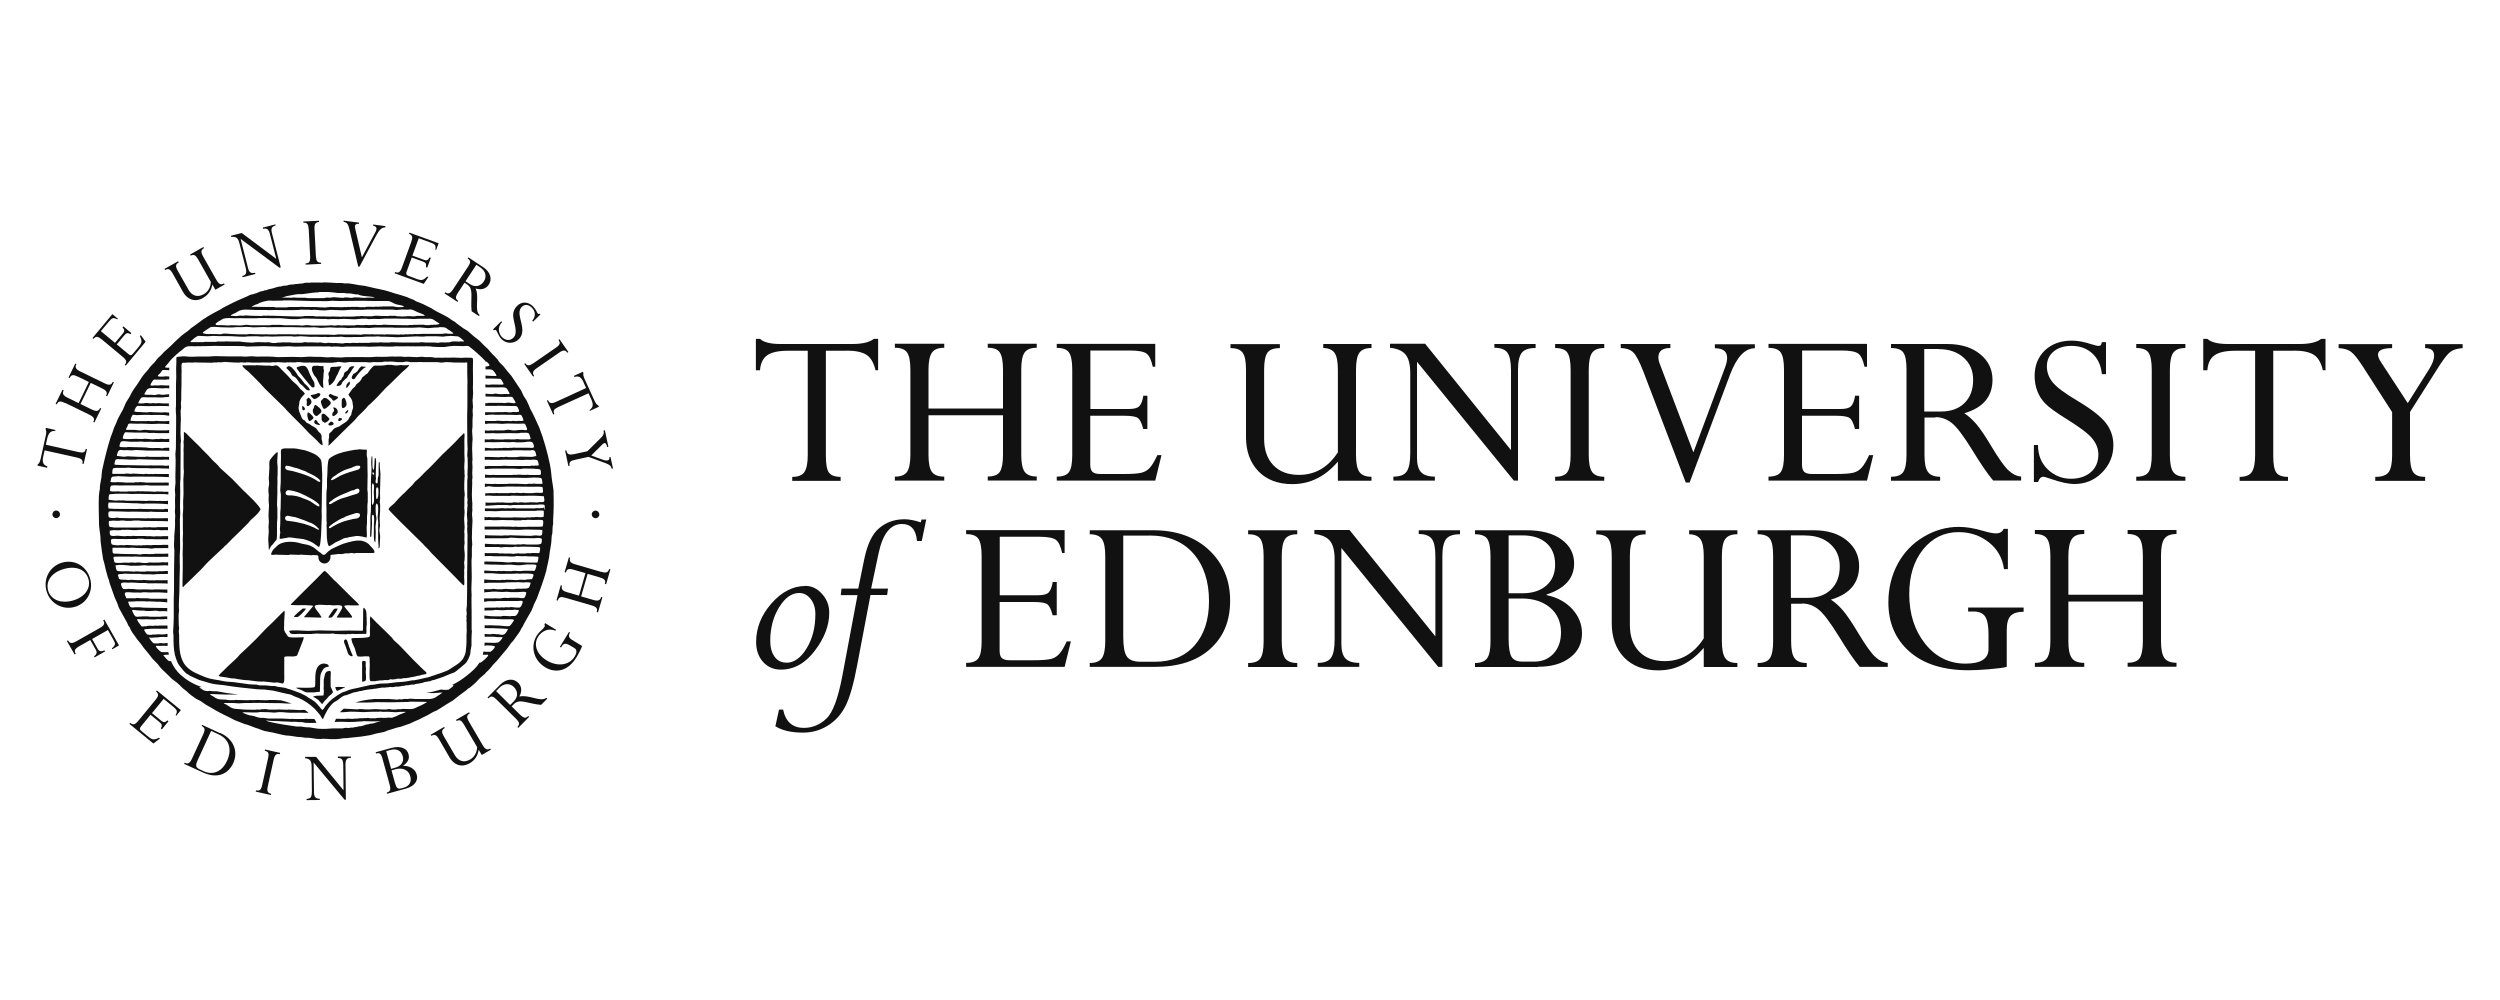 <?xml version="1.0" encoding="UTF-8"?><svg id="Layer_1" xmlns="http://www.w3.org/2000/svg" viewBox="0 0 200 80"><defs><style>.cls-1{fill:#111;}</style></defs><path class="cls-1" d="M67.73,28.06h-1.66v8.41c0,.66,.08,1.1,.24,1.33,.16,.23,.48,.35,.94,.35v.32h-3.87v-.32c.48,0,.81-.13,.98-.4,.17-.26,.26-.71,.26-1.34v-8.35h-1.59c-.76,0-1.31,.12-1.65,.36s-.54,.64-.58,1.2h-.33v-2.51h.33c.29,.27,.84,.41,1.64,.41h5.73c.83,0,1.4-.14,1.73-.41h.35v2.51h-.21c-.14-.6-.38-1.02-.73-1.24-.35-.22-.88-.33-1.58-.33"/><path class="cls-1" d="M80.24,36.4v-3.18h-5.96v3.18c0,.65,.09,1.1,.27,1.35,.18,.25,.51,.38,.99,.38v.32h-3.95v-.32c.48,0,.8-.13,.98-.39,.17-.26,.26-.71,.26-1.35v-6.82c0-.67-.09-1.13-.27-1.38-.18-.25-.5-.37-.97-.37v-.32h3.95v.32c-.48,0-.81,.13-.99,.4-.18,.26-.27,.71-.27,1.35v3.11h5.96v-3.11c0-.67-.09-1.13-.26-1.38-.17-.25-.49-.37-.96-.37v-.32h3.92v.32c-.47,0-.79,.13-.97,.38-.18,.25-.27,.71-.27,1.36v6.82c0,.65,.09,1.1,.27,1.36,.18,.25,.5,.38,.97,.38v.32h-3.92v-.32c.49,0,.81-.13,.97-.38,.16-.25,.25-.7,.25-1.36"/><path class="cls-1" d="M91.46,31.66h.33v2.66h-.33c-.12-.47-.26-.76-.43-.88-.17-.12-.53-.18-1.1-.18h-2.71v3.91c0,.27,.06,.47,.18,.58,.12,.11,.33,.17,.62,.17h1.91c.68,0,1.16-.04,1.42-.11,.26-.07,.48-.21,.66-.42,.18-.2,.37-.53,.58-.98h.33l-.5,2.04h-7.88v-.32c.49,0,.82-.13,.99-.38,.17-.25,.25-.7,.25-1.34v-6.84c0-.67-.09-1.12-.26-1.37-.17-.25-.5-.37-.98-.37v-.32h7.88v1.83h-.2c-.11-.52-.27-.87-.48-1.04-.21-.17-.66-.26-1.36-.26h-3.15v4.68h3.06c.42,0,.7-.07,.85-.22,.15-.15,.26-.43,.33-.85"/><path class="cls-1" d="M107.03,36.16v-6.58c0-.64-.09-1.09-.26-1.34-.17-.25-.47-.39-.91-.4v-.32h3.86v.32c-.47,0-.79,.13-.97,.38-.18,.25-.27,.71-.27,1.36v6.82c0,.64,.09,1.09,.27,1.35,.18,.26,.5,.39,.97,.39v.32h-2.69v-1.53c-1.02,1.2-2.24,1.8-3.64,1.8-1.16,0-2.06-.35-2.72-1.03-.66-.69-.99-1.6-.99-2.73v-5.38c0-.65-.08-1.11-.26-1.36-.17-.26-.5-.38-.98-.38v-.32h3.95v.32c-.49,0-.82,.12-1,.37-.17,.25-.26,.7-.26,1.35v5.54c0,.89,.25,1.6,.74,2.11,.49,.51,1.17,.77,2.05,.77,1.3,0,2.34-.61,3.12-1.82"/><path class="cls-1" d="M119.55,27.84v-.32h3.3v.32c-.53,0-.89,.12-1.1,.37-.2,.25-.31,.7-.31,1.35v8.89h-.33l-7.75-9.51v7.68c0,.54,.11,.93,.33,1.16,.22,.23,.59,.35,1.1,.35v.32h-3.32v-.32c.53,0,.89-.14,1.07-.42,.19-.28,.28-.76,.28-1.46v-6.4c0-.69-.13-1.19-.38-1.49-.25-.3-.67-.48-1.24-.54v-.32h2.81l6.87,8.51v-6.39c0-.67-.1-1.14-.28-1.4-.19-.26-.54-.4-1.05-.4"/><path class="cls-1" d="M128.34,27.52v.32c-.47,0-.79,.13-.97,.38-.18,.26-.27,.71-.27,1.36v6.82c0,.65,.09,1.1,.27,1.36,.18,.25,.5,.38,.97,.38v.32h-3.93v-.32c.48,0,.8-.12,.98-.37,.17-.25,.26-.7,.26-1.36v-6.82c0-.67-.09-1.13-.26-1.38-.17-.25-.5-.37-.98-.37v-.32h3.93Z"/><path class="cls-1" d="M140.39,27.52v.34c-.8,0-1.46,.71-1.99,2.12l-3.23,8.62h-.31l-3.39-8.87c-.32-.82-.59-1.34-.82-1.55-.23-.21-.56-.33-.99-.34v-.32h3.97v.32c-.64,0-.96,.25-.96,.74,0,.16,.04,.35,.12,.55l2.68,7.06,2.54-6.81c.11-.29,.16-.54,.16-.75,0-.52-.33-.77-.98-.77v-.32h3.19Z"/><path class="cls-1" d="M148.4,31.66h.33v2.66h-.33c-.12-.47-.26-.76-.43-.88-.17-.12-.53-.18-1.1-.18h-2.71v3.91c0,.27,.06,.47,.18,.58,.12,.11,.33,.17,.62,.17h1.91c.68,0,1.16-.04,1.42-.11,.26-.07,.48-.21,.66-.42,.18-.2,.37-.53,.58-.98h.33l-.5,2.04h-7.88v-.32c.49,0,.82-.13,.99-.38,.17-.25,.25-.7,.25-1.34v-6.84c0-.67-.09-1.12-.26-1.37-.17-.25-.5-.37-.98-.37v-.32h7.88v1.83h-.2c-.11-.52-.27-.87-.48-1.04-.21-.17-.66-.26-1.36-.26h-3.15v4.68h3.06c.42,0,.7-.07,.85-.22,.15-.15,.26-.43,.33-.85"/><path class="cls-1" d="M154.85,33.4h-.89v3.01c0,.65,.09,1.1,.28,1.35,.18,.25,.51,.38,.97,.38v.32h-3.93v-.32c.49,0,.81-.13,.98-.38,.17-.25,.26-.71,.26-1.35v-6.86c0-.65-.08-1.09-.25-1.34-.17-.25-.5-.37-.99-.37v-.32h4.48c1.11,0,1.99,.27,2.65,.81,.66,.54,.99,1.22,.99,2.05,0,1.34-.75,2.24-2.26,2.68,.33,.21,.65,.5,.97,.87,.31,.37,.73,.98,1.24,1.84,.57,.95,1.02,1.58,1.34,1.87,.32,.3,.66,.46,1,.48v.32h-2.24c-.46-.55-1.02-1.37-1.67-2.44-.7-1.13-1.24-1.85-1.64-2.16-.39-.31-.83-.47-1.31-.47m.26-5.45h-1.15v5h1.34c.8,0,1.43-.23,1.89-.69,.46-.46,.68-1.07,.68-1.83s-.25-1.34-.76-1.79c-.51-.46-1.18-.68-2.01-.68"/><path class="cls-1" d="M168.17,27.37h.31v2.56h-.33c-.07-.71-.33-1.26-.77-1.66-.44-.4-.99-.6-1.66-.6-.59,0-1.07,.15-1.43,.45-.36,.3-.54,.7-.54,1.19,0,.46,.15,.88,.45,1.26,.3,.38,.94,.87,1.94,1.46,1.16,.69,1.93,1.29,2.33,1.81,.4,.52,.6,1.11,.6,1.77,0,.86-.31,1.59-.91,2.2-.61,.61-1.34,.91-2.2,.91-.5,0-1.13-.14-1.9-.41-.32-.11-.52-.17-.6-.17-.18,0-.32,.14-.42,.42h-.33v-2.96h.33c0,.81,.27,1.47,.79,1.96,.52,.49,1.14,.74,1.84,.74,.66,0,1.2-.18,1.6-.53,.4-.35,.6-.83,.6-1.42,0-.44-.16-.86-.49-1.27-.33-.4-1.02-.92-2.06-1.56-.85-.53-1.42-.94-1.71-1.25-.29-.3-.5-.64-.63-1-.14-.36-.21-.76-.21-1.2,0-.84,.28-1.52,.82-2.04,.55-.52,1.27-.78,2.15-.78,.48,0,1.01,.1,1.58,.29,.27,.09,.45,.13,.56,.13,.09,0,.15-.02,.18-.06s.07-.12,.1-.25"/><path class="cls-1" d="M174.83,27.52v.32c-.47,0-.79,.13-.97,.38-.18,.26-.27,.71-.27,1.36v6.82c0,.65,.09,1.1,.27,1.36,.18,.25,.5,.38,.97,.38v.32h-3.93v-.32c.48,0,.8-.12,.98-.37,.17-.25,.26-.7,.26-1.36v-6.82c0-.67-.09-1.13-.26-1.38-.17-.25-.5-.37-.98-.37v-.32h3.93Z"/><path class="cls-1" d="M183.52,28.06h-1.66v8.41c0,.66,.08,1.1,.24,1.33,.16,.23,.47,.35,.94,.35v.32h-3.87v-.32c.48,0,.81-.13,.98-.4,.17-.26,.26-.71,.26-1.34v-8.35h-1.59c-.76,0-1.31,.12-1.65,.36-.35,.24-.54,.64-.58,1.2h-.33v-2.51h.33c.29,.27,.84,.41,1.64,.41h5.73c.83,0,1.4-.14,1.73-.41h.35v2.51h-.21c-.14-.6-.38-1.02-.73-1.24-.35-.22-.88-.33-1.58-.33"/><path class="cls-1" d="M195.26,29.08l-2.46,3.88v3.45c0,.67,.09,1.12,.26,1.37,.17,.25,.49,.37,.95,.37v.32h-3.99v-.32c.54,0,.9-.13,1.08-.39,.18-.26,.27-.71,.27-1.34v-3.45l-2.33-3.63c-.39-.6-.7-1-.94-1.18-.24-.19-.58-.29-1.01-.31v-.32h4.28v.32c-.75,0-1.13,.17-1.13,.51,0,.16,.07,.35,.22,.58l2.16,3.31,1.73-2.75c.25-.41,.38-.76,.38-1.05,0-.4-.24-.6-.72-.6v-.32h3v.32c-.4,.03-.72,.11-.94,.27-.22,.15-.49,.48-.81,.97"/><path class="cls-1" d="M64.42,46.87c.51,0,.96,.21,1.34,.64,.39,.43,.58,.93,.58,1.51,0,1.01-.38,2.02-1.15,3.03-.76,1.01-1.67,1.52-2.72,1.52-.58,0-1.06-.21-1.43-.62-.37-.42-.55-.95-.55-1.59,0-1.13,.41-2.16,1.23-3.09,.82-.93,1.72-1.39,2.71-1.39m-1.53,6.14c.62,0,1.16-.38,1.63-1.15,.47-.77,.7-1.68,.7-2.74,0-.48-.12-.88-.37-1.2-.25-.33-.56-.49-.93-.49-.6,0-1.13,.38-1.6,1.14-.47,.76-.71,1.66-.71,2.69,0,.53,.12,.96,.35,1.27,.23,.32,.55,.47,.94,.47"/><path class="cls-1" d="M71.04,47.08l-.07,.52h-1.33l-1.06,5.58c-.28,1.5-.59,2.6-.93,3.28s-.81,1.21-1.43,1.59c-.61,.38-1.27,.56-1.97,.56-.94,0-1.68-.17-2.22-.51l.29-1.33h.33c.2,.98,.76,1.46,1.66,1.46,.68,0,1.28-.25,1.8-.74,.52-.49,.94-1.64,1.28-3.43l1.21-6.45h-1.34l.06-.52h1.34l.47-2.31c.25-1.23,.65-2.08,1.22-2.54,.56-.47,1.23-.7,2.01-.7,.36,0,.79,.08,1.3,.25l.06-.23h.38l-.36,1.72h-.38c-.08-.91-.48-1.36-1.2-1.36-.92,0-1.54,.78-1.87,2.33l-.6,2.84h1.35Z"/><path class="cls-1" d="M84.21,46.56h.33v2.66h-.33c-.12-.47-.26-.76-.43-.88-.17-.12-.53-.18-1.1-.18h-2.71v3.91c0,.27,.06,.47,.18,.58,.12,.11,.33,.17,.62,.17h1.91c.68,0,1.16-.04,1.42-.11,.26-.07,.48-.21,.66-.42,.18-.2,.37-.53,.58-.98h.33l-.5,2.04h-7.88v-.32c.49,0,.82-.13,.99-.38,.17-.25,.25-.7,.25-1.34v-6.84c0-.67-.09-1.12-.26-1.37-.17-.25-.5-.37-.98-.37v-.32h7.88v1.83h-.2c-.11-.52-.27-.87-.48-1.04-.21-.17-.66-.26-1.36-.26h-3.15v4.68h3.06c.42,0,.7-.07,.85-.22,.15-.15,.26-.43,.33-.85"/><path class="cls-1" d="M87.18,53.36v-.32c.47,0,.79-.13,.97-.39,.18-.26,.27-.71,.27-1.35v-6.82c0-.65-.09-1.11-.27-1.36-.18-.25-.5-.38-.97-.38v-.32h5.06c1.87,0,3.36,.53,4.49,1.59,1.12,1.06,1.68,2.41,1.68,4.05s-.53,2.89-1.59,3.85c-1.06,.96-2.54,1.44-4.43,1.44h-5.2Zm4.76-10.51h-2.08v8.07c0,.78,.09,1.31,.28,1.59,.19,.29,.56,.43,1.12,.43h1.13c1.34,0,2.4-.43,3.17-1.3,.77-.87,1.16-2.05,1.16-3.55,0-1.59-.42-2.86-1.26-3.82-.84-.95-2.01-1.43-3.51-1.43"/><path class="cls-1" d="M103.78,42.42v.32c-.47,0-.79,.13-.97,.38-.18,.26-.27,.71-.27,1.36v6.82c0,.65,.09,1.1,.27,1.36,.18,.25,.5,.38,.97,.38v.32h-3.93v-.32c.48,0,.81-.12,.98-.37,.17-.25,.26-.7,.26-1.36v-6.82c0-.67-.09-1.13-.26-1.38-.17-.25-.5-.37-.98-.37v-.32h3.93Z"/><path class="cls-1" d="M113.5,42.74v-.32h3.3v.32c-.53,0-.89,.12-1.1,.37-.2,.25-.31,.7-.31,1.35v8.89h-.33l-7.75-9.51v7.68c0,.54,.11,.93,.33,1.16,.22,.23,.59,.35,1.1,.35v.32h-3.32v-.32c.53,0,.89-.14,1.07-.42,.19-.28,.28-.76,.28-1.46v-6.4c0-.69-.13-1.19-.38-1.49-.25-.3-.67-.48-1.24-.54v-.32h2.81l6.87,8.51v-6.39c0-.67-.09-1.14-.28-1.4-.19-.26-.54-.4-1.05-.4"/><path class="cls-1" d="M123.04,53.36h-5.04v-.32c.47,0,.79-.13,.97-.38,.18-.25,.27-.7,.27-1.36v-6.82c0-.67-.09-1.12-.26-1.37-.17-.25-.5-.37-.98-.37v-.32h4.12c1.18,0,2.11,.24,2.79,.73,.68,.49,1.02,1.13,1.02,1.93,0,1.17-.73,2-2.2,2.48v.05c.83,.17,1.51,.54,2.04,1.1,.52,.57,.79,1.22,.79,1.96,0,.81-.32,1.46-.96,1.94-.64,.49-1.49,.73-2.55,.73m-2.36-10.51v4.63h1.13c.79,0,1.42-.21,1.89-.62,.47-.41,.7-.97,.7-1.67,0-.74-.23-1.31-.69-1.72-.46-.41-1.1-.62-1.94-.62h-1.09Zm1.04,5.05h-1.04v3.21c0,.71,.08,1.19,.23,1.45s.45,.39,.9,.39h.91c.64,0,1.15-.21,1.55-.64,.4-.43,.6-1,.6-1.71,0-.81-.29-1.47-.86-1.96-.58-.49-1.34-.74-2.29-.74"/><path class="cls-1" d="M136.3,51.06v-6.58c0-.64-.09-1.09-.26-1.34-.17-.25-.47-.39-.91-.4v-.32h3.86v.32c-.47,0-.79,.13-.97,.38-.18,.25-.27,.71-.27,1.36v6.82c0,.64,.09,1.09,.27,1.35,.18,.26,.5,.39,.97,.39v.32h-2.69v-1.53c-1.03,1.2-2.24,1.8-3.64,1.8-1.16,0-2.06-.35-2.73-1.03-.66-.69-.99-1.6-.99-2.73v-5.38c0-.65-.09-1.11-.26-1.36-.17-.26-.5-.38-.98-.38v-.32h3.95v.32c-.49,0-.82,.12-1,.37-.17,.25-.26,.7-.26,1.35v5.54c0,.89,.25,1.6,.74,2.11,.49,.51,1.17,.77,2.05,.77,1.3,0,2.34-.61,3.12-1.82"/><path class="cls-1" d="M144.18,48.3h-.89v3.01c0,.65,.09,1.1,.28,1.35,.18,.25,.51,.38,.97,.38v.32h-3.93v-.32c.49,0,.81-.13,.98-.38,.17-.25,.26-.71,.26-1.35v-6.86c0-.65-.08-1.09-.25-1.34-.17-.25-.5-.37-.99-.37v-.32h4.48c1.11,0,1.99,.27,2.65,.81,.66,.54,.99,1.22,.99,2.06,0,1.34-.75,2.24-2.26,2.68,.33,.21,.65,.5,.97,.87,.31,.37,.73,.98,1.24,1.84,.57,.95,1.02,1.58,1.34,1.87,.32,.3,.66,.46,1,.48v.32h-2.24c-.46-.55-1.02-1.37-1.67-2.44-.7-1.13-1.24-1.85-1.64-2.16-.39-.31-.83-.47-1.31-.47m.26-5.45h-1.15v5h1.34c.8,0,1.43-.23,1.89-.69,.46-.46,.68-1.07,.68-1.83s-.25-1.34-.76-1.79c-.51-.46-1.18-.68-2.01-.68"/><path class="cls-1" d="M161.89,48.62v.32c-.48,0-.83,.11-1.04,.33-.21,.22-.31,.6-.31,1.14v2.94c-.25,.07-.73,.13-1.43,.19-.7,.06-1.24,.08-1.63,.08-2.02,0-3.59-.5-4.72-1.49-1.13-.99-1.69-2.31-1.69-3.93,0-1.14,.25-2.16,.74-3.08,.49-.91,1.18-1.64,2.07-2.17,.89-.53,1.83-.8,2.82-.8,.6,0,1.25,.11,1.95,.32,.45,.13,.79,.2,1.02,.2,.31,0,.52-.12,.62-.36h.34v3.22h-.31c-.12-.89-.53-1.61-1.22-2.15-.69-.54-1.49-.81-2.41-.81-1.16,0-2.1,.46-2.84,1.38-.74,.92-1.11,2.11-1.11,3.57,0,1.6,.43,2.93,1.28,3.99,.85,1.06,1.93,1.58,3.22,1.58,1.22,0,1.84-.39,1.84-1.17v-1.19c0-.67-.09-1.14-.27-1.41-.18-.27-.49-.4-.94-.4h-.42v-.32h4.43Z"/><path class="cls-1" d="M171.43,51.3v-3.18h-5.96v3.18c0,.65,.09,1.1,.28,1.35,.18,.25,.51,.38,.99,.38v.32h-3.95v-.32c.48,0,.8-.13,.98-.39,.17-.26,.26-.71,.26-1.35v-6.82c0-.67-.09-1.13-.27-1.38-.18-.25-.5-.37-.97-.37v-.32h3.95v.32c-.48,0-.81,.13-.99,.4-.18,.26-.28,.71-.28,1.35v3.11h5.96v-3.11c0-.67-.09-1.13-.26-1.38-.17-.25-.49-.37-.96-.37v-.32h3.91v.32c-.47,0-.79,.13-.97,.38-.18,.25-.27,.71-.27,1.36v6.82c0,.65,.09,1.1,.27,1.36,.18,.25,.5,.38,.97,.38v.32h-3.91v-.32c.48,0,.81-.13,.97-.38,.16-.25,.25-.71,.25-1.36"/><path class="cls-1" d="M43.52,40.6s-.09,.03-.11,.05c-.08,0-.17-.01-.24,.01-.11,0-.28-.03-.37,.01-.48,0-.97,0-1.45,0-.12,0-.33-.05-.43,0-.12,0-.4-.03-.49,.01-.1,0-.24-.05-.34-.02-.18,0-.35,.01-.53,.02-.26,0-.52,0-.77-.01,0,.07,0,.14,0,.21,.04,0,.08,0,.12,.01,.15,0,.31-.01,.45,0,.09,0,.18,0,.27,.01,.17,0,.33-.02,.49-.03,.56,0,1.11,0,1.69,0,.26,0,.51,0,.76,0,.15,0,.31,.01,.43-.03,.1,0,.19,0,.29,0,.06,0,.13,.02,.19,.01,0,0,0,0,0,.02,.05,0,.02,.42,.01,.48-.08,0-.15,.03-.24,.03-.14,0-.39-.05-.51,0-.1,0-.24-.02-.32,.02-.1,0-.32-.03-.4,.01-.27,0-.52-.02-.8-.02-.07,0-.16-.01-.21,.01-.3,0-.6,0-.91,0-.1,0-.31-.05-.4-.02-.14,0-.28,0-.42,0-.09,0-.2-.04-.29,0-.06,0-.14,0-.2-.02-.01,0-.02-.02-.03-.04v.29s.03,0,.04,0c.13,0,.26-.01,.38-.01,.12,0,.25,.01,.38,.02,.23,0,.44-.02,.66-.02,.09,0,.19,0,.29,.01,.16,0,.32,0,.48,0,.05,0,.11,.01,.16,.02,.1,0,.19,0,.29,0,.07,0,.14,0,.21,0,.06-.01,.12-.02,.18-.03,.12,0,.27,.02,.38-.02,.16,0,.31,.02,.46,.02,.13,0,.68-.04,.76,.03,.06,.06,.02,.39-.01,.47,0,.03-.13,.02-.16,.03-.03,0-.07,.01-.11,.01-.24,0-.49,0-.73,0-.08,0-.19-.02-.26,.01-.24,0-.48,0-.72,0-.06,0-.13-.01-.19-.02-.07,0-.13,.01-.19,.02-.07,0-.15-.01-.23-.02-.15,0-.31,0-.46,0-.09,0-.2-.03-.29,0-.4,0-.8,0-1.2,0h-.11v.24s.1-.01,.13-.01c.28,0,.55,0,.85,0,.1,0,.23,.02,.32-.01,.47,0,.92,.04,1.39,.04,.19,0,.37-.02,.56-.03,.38,0,.76,.01,1.14,.02,.08,0,.14,.02,.23,.03,0,.1,0,.35-.06,.41-.05,.01-.1,.03-.15,.04-.1,0-.35-.05-.43-.02-.06,0-.14,0-.19,.02-.04,0-.08,0-.13,.01-.45,0-.88-.04-1.34-.04-.13,0-.32-.03-.43,.01-.11,0-.36-.03-.44,.01-.37,0-.73-.01-1.1-.02-.11,0-.22-.02-.33-.02,0,.09,0,.18,0,.27,.09-.03,.32-.02,.41-.02,.32,0,.65,0,.97,0,.2,0,.51,.01,.67-.05,.23,0,.44,.03,.67,.04,.19,0,.4,0,.59,0,.2,0,.41,.01,.61,.01,.17,0,.43-.06,.59,.02,.1,0,.03,.35,0,.4-.04,.04-.1,.04-.14,.06-.05,0-.1,.01-.15,.02-.29,0-.58,0-.87,0-.13,0-.32-.06-.45,0-.11,0-.33-.03-.41,.01-.33,0-.68-.02-1.04-.03h-.29c-.07,0-.17-.03-.24,0-.32,0-.6-.03-.92-.04,0,.09,0,.18,0,.26,.03,0,.06,0,.09,0,.23,0,.46,0,.68,0,.11,0,.21,0,.32,0,.07,0,.14,.03,.22,.03,.11,0,.21-.03,.34-.03,.2,0,.59,.04,.75-.03,.07,0,.15,.01,.23,.02,.14,0,.29-.02,.44-.02,.27,0,.54,.01,.81,.02,.13,0,.4,0,.51,.04,.08,0-.01,.38-.02,.43-.03,0-.05,.02-.06,.03-.14,0-.58-.03-.67,.01-.1,0-.31-.02-.38,.02-.15,0-.31,0-.46,0-.08,0-.17-.03-.24,0-.08,0-.19,0-.26,.03-.09-.01-.19-.02-.29-.03-.16,0-.33,0-.49,0-.07,0-.19-.03-.26,0-.09,0-.18-.02-.27-.03-.27,0-.53,0-.8,0-.07,0-.14,0-.2-.01v.25c.15,0,.3-.01,.45-.01,.1,0,.2,.01,.3,.02,.31,0,.64,0,.95,0,.26,0,.62,.07,.84-.02,.16,0,.32,.01,.48,.02,.08,0,.15,0,.24-.01,.07,0,.15,.02,.22,.02,.27,0,.54,0,.81,.03,0,.11,0,.22-.03,.31-.02,.05-.03,.11-.05,.16-.14,0-.28,0-.43,0-.12,0-.24,0-.37-.01-.16,0-.32-.01-.48-.02-.12,0-.24,0-.37,0-.11,0-.3-.04-.41,0-.07,0-.16-.01-.21,.02-.18,0-.35-.03-.51-.04-.49-.02-.96-.04-1.46-.04v.24s.11,0,.13-.02c.06,.02,.14,.02,.21,.02,.19,0,.41,.02,.61,.01,.18,0,.37,.02,.54,.02,.16,0,.32-.02,.48-.02,.28,0,.57,.06,.86,.05,.18-.02,.36-.04,.54-.06,.13,0,.71-.03,.77,.04,.04,.04,.02,.12,0,.17-.02,.11-.07,.23-.14,.3-.31,0-.66-.03-.96,0-.05,0-.11,.01-.16,.02-.14,0-.59-.05-.69,0-.15,0-.3,0-.45,0-.1,0-.24-.04-.33,0-.12,0-.29-.04-.4,0-.34,0-.68-.04-1.02-.05v.22c.21,0,.43,0,.64,0,.21,.01,.42,.05,.64,.05,.35,0,.72,0,1.07-.01,.1,0,.2-.02,.3-.02,.07,0,.14,.01,.21,.02,.06,0,.13-.01,.19-.02,.16,0,.8-.01,.87,.07,.04,.04,0,.14-.01,.18-.02,.07-.06,.15-.11,.21-.08,0-.17-.01-.24,.01-.07,0-.15,0-.21,.02-.03,0-.06,.01-.1,.02-.11,0-.4-.03-.48,0-.07,0-.14,.01-.21,.02-.21-.02-.43-.02-.65-.03-.08,0-.19-.02-.25,.02-.11,0-.26-.03-.35,.01-.14,0-1.1-.01-1.31-.06v.31c.1-.01,.2-.04,.3-.04,.4,0,.8,0,1.2,0,.1,0,.19-.02,.29-.03,.2,0,.41-.01,.6-.01,.09,0,.2,.01,.29-.01,.17,0,.32,.03,.48,.03,.07,0,.13-.01,.19-.02,.13,0,.25,.01,.36,.03,0,.08-.1,.38-.16,.42-.05,.02-.11,.03-.16,.05-.18,0-.34,.01-.5,.02-.07,0-.16-.02-.22,0-.07,0-.16,0-.21,.02-.03,0-.06,.01-.1,.02-.16,0-.33-.02-.49-.02-.08,0-.19-.03-.27,0-.05,0-.1,0-.14,.02-.16,0-.31,0-.46,0-.12,0-.29-.07-.41-.01-.06,0-.13,0-.18,.01-.08,0-.38,.01-.41-.03v.33s0-.02,0-.03c.05-.06,.53-.04,.64-.08,.08,.01,.15,0,.24,0,.18,0,.39,.03,.57,.03,.12,0,.23-.01,.35-.02,.12,0,.2,.03,.32,.03,.19,0,.38,0,.57,0,.15,0,.51-.06,.63,0,.01,0,.02,.02,.03,.02,.03,.05-.03,.22-.05,.27-.04,.08-.07,.19-.18,.19-.05,0-.09,0-.13,0-.09,0-.19-.02-.28-.03-.18-.01-.4,0-.57,0-.07,0-.15,0-.21,.02-.14,0-.39-.04-.49,.01-.03,0-.06,0-.1,.02-.11,0-.21,0-.32,0-.07,0-.16-.03-.22,0-.27,0-.54,0-.81,0v.28c.09,0,.18-.04,.27-.05,.18-.02,.36,0,.53,0,.07,0,.15-.02,.22-.02,.36,0,.74,0,1.09,0,.16,0,.35,0,.51,0,.09,0,.2,0,.29-.02,.06,0,.14,0,.17,.05,.04,.06-.09,.34-.12,.39-.03,.04-.07,.07-.11,.1-.11,0-.22,0-.33,0-.13,0-.39-.07-.49-.01-.11,0-.35-.03-.43,.01-.11,0-.26-.03-.35,.01-.11,0-.25-.04-.35,0-.28,0-.59-.01-.87,.01v.23c.09-.01,.2-.02,.22-.02,.12,0,.22,.01,.33,0,.11,0,.23-.02,.34-.04,.18,.01,.36,.02,.54,.03,.14,0,.28-.02,.41-.03,.18,0,.39,.03,.56-.02,.12,0,.22,.03,.35,.04,0,.14-.16,.44-.31,.47-.11,.01-.26-.02-.37,.02-.18,0-.59-.07-.73,.01-.31,0-.62,0-.91-.02-.11-.02-.29-.03-.44-.05,0,.09,0,.17,0,.25,0,0,.02,0,.03,0,.09,0,.35,.01,.45,.02,.09,0,.18,0,.27,0,.21,0,.42,.03,.64,.03,.21,0,.46,0,.67,0,.11,0,.22,0,.3,.05,.02,0,.02,0,.02,.02-.02,0-.25,.45-.4,.48-.21,.03-.52-.03-.73-.04-.28-.01-.55-.02-.81-.03-.09,0-.28,.02-.42,0v.23c.46,0,1.03,.01,1.46,.04,.13,.01,.26,.02,.4,.03v.05s-.04,.04-.05,.07c-.03,.08-.17,.28-.25,.31-.05,.01-.1,.02-.15,.04-.11,0-.35-.08-.43-.05-.14,0-.34-.06-.48,0-.07,0-.34,0-.5-.03,0,.09,0,.16,0,.23,.23,0,.48,0,.7,0,.1,0,.2,.02,.3,.03,.14,0,.29,0,.43,0,0,.13-.25,.4-.37,.43-.07,0-.14,.02-.22,.03-.28,0-.56-.02-.84-.02,0,.09-.01,.17-.02,.25,.06,0,.14-.02,.16-.03,.11,0,.64,.01,.67,.08,.06,.11-.25,.37-.33,.43-.12,0-.4,.02-.57-.02-.02,.09-.04,.18-.06,.26,.15,0,.33,0,.42,0v.02h.02c0,.15-.48,.53-.61,.61,0,0-.04,0-.09,0-.23,.38-.56,.68-1.02,1.04-.38,.31-.77,.55-1.17,.75,.01,0,.02,0,.04,0,.25,0-.28,.34-.34,.38-.15,0-.43,.03-.56-.02h-.03c-.37,.11-.76,.21-1.18,.28,.12,0,.23,0,.28,0,.11,0,.23,.01,.33,.01,.07,0,.14-.01,.21-.02,.08,0,.17,0,.24-.02h.22v.03s-.02,0-.03,0c-.1,.09-.24,.17-.35,.24-.08,.05-.15,.11-.23,.15-.07,.03-.15,.05-.22,.07-.05,0-.12,0-.16,.02-.39,0-.79,0-1.18,0-.15,0-.42-.06-.56,0-.15,0-.37-.03-.49,.03-.11,0-.28-.03-.37,.02-.22-.02-.45-.04-.67-.05-.04,0-.1-.01-.14,0-.21,0-.68,0-1.05,0-.14,.02-.29,.03-.44,.05-.41,.05-.75,.13-1.04,.23,.29,0,.76,0,1.01,0,.24,0,.47-.02,.7-.03,.58,0,1.19,.03,1.77,0,.19,0,.39,0,.58-.01,.1,0,.2,0,.28-.03,.45,0,.88,.02,1.34,.02v.02h.02v.02c-.06,0-.2,.11-.26,.14-.18,.09-.36,.17-.54,.25-.11,.05-.22,.11-.34,.13-.22,.04-.47,0-.72,0-.1,0-.18,.02-.27,.03-.09,0-.24-.02-.32,.02-.11,0-.22,0-.33,0-.14,0-.28-.09-.41,0-.24,0-.49,0-.71-.02-.11,0-.27-.03-.37,0-.07,0-.17-.01-.22,.01-.14,0-.28,0-.41,0-.14,0-.51-.06-.62,0-.31,0-.76-.05-1.13-.06-.12,.09-.21,.19-.3,.29,.17,0,.4,0,.49-.02,.44-.06,.92,0,1.37,.01,.23,0,.46-.03,.7-.03,.16,0,.29,0,.44,0,.08,0,.17,0,.24-.02,.14,.05,.39,.02,.56,.02,.22,0,.45,.04,.69,.04,.1-.01,.21-.02,.32-.03,.15,0,.3,0,.45,0v.02h-.02s-.03,.02-.05,.03c-.15,.06-.31,.12-.46,.18-.08,.04-.16,.08-.24,.12-.11,.04-.22,.08-.33,.12-.12,0-.38-.03-.46,.01-.1,0-.2,0-.3,0-.07,0-.15-.03-.22,0-.07,0-.17-.01-.22,.01-.03,0-.06,.01-.1,.02-.15,0-.3,0-.45,0-.09,0-.21-.06-.3-.01-.08,0-.18-.02-.24,.01-.1,0-.25-.02-.34,.01-.05,0-.12,0-.16,.02-.09,0-.2-.01-.27,.01-.04,0-.07,0-.11,.01-.12,0-.49-.04-.57,0-.08,0-.17,0-.25,0-.11,0-.33,0-.49-.01-.04,.09-.08,.18-.11,.26,.33-.03,.81-.02,1.12,0,.29,0,.6-.01,.88-.04,.11,0,.23,0,.33-.03,.23,0,.45,.02,.67,.02,.22,0,.43,0,.65-.01v.02c-.18,0-.39,.11-.56,.15-.12,.03-.26,0-.36,.07-.18,0-.36,.08-.51,.13-.04,0-.08,.02-.13,.03-.1,0-.2,0-.28,.05-.08,0-.29,.03-.35,.06-.1,0-.21-.01-.29,.03-.11,0-.35-.03-.43,.01-.03,0-.06,.01-.1,.02-.25,0-.5,0-.75,0-.39,.03-.71,.06-1.18,.03,0,0,0,0,0-.01-.02,.01-.08,0-.1,0-.21-.03-.42-.07-.62-.1-.1,0-.2,0-.3-.01-.13-.02-.27-.04-.4-.06-.13,0-.24,0-.35,0-.68-.09-1.36-.2-2.01-.34-.1-.02-.35-.07-.41-.15,.3,.06,.64,.04,.96,.06,.27,.01,.55,.04,.83,.04,.09,0,.17,.02,.25,.02,.09,0,.17,0,.25-.01,.12,0,.23,.02,.35,.03,.08,0,.16-.01,.24,0,.1,.02,.19,.04,.29,.06,.19,.01,.62,0,.86,0-.04-.1-.1-.2-.17-.31-.15,0-.38-.02-.45,0-.11,0-.26-.04-.35,0-.26,0-.53,0-.79,0-.09,0-.21-.03-.29,0-.27,0-.5-.04-.76-.04-.35,0-.7,0-1.05,0-.12-.02-.24-.03-.37-.05-.08,0-.17,0-.25,0-.11-.02-.22-.04-.31-.07-.08-.03-.15-.06-.23-.08-.12-.02-.24-.04-.35-.06-.13-.03-.25-.08-.37-.13-.07-.03-.13-.04-.19-.08h-.01c.06-.02,.12-.02,.17-.03,.23,0,.49,.02,.73,.02,.18,0,.37,0,.53-.04,.25,0,.5,.01,.75,.02,.1,0,.21,.02,.32,.03,.2,0,.37-.05,.56-.04,.26,0,.53,.05,.8,.05,.31,0,.62,0,.92,0,.1,0,.36,.02,.53,0-.09-.07-.19-.15-.3-.22-.09,0-.21-.02-.23,0-.05,0-.11,0-.16,.01-.18,0-.35-.03-.54-.03-.06,0-.13-.02-.18,0-.09,0-.21-.04-.29,0-.21,0-.41-.01-.62-.02-.08,0-.19-.01-.26,.01-.19,0-.39,0-.59,0-.12-.01-.3-.08-.41-.03-.1,0-.21-.02-.29,.03-.1,0-.32-.02-.4,.01-.43,0-.88,0-1.29-.05-.17-.02-.34-.01-.49-.06-.27-.08-.47-.3-.73-.4v-.03c.25,0,.51,0,.76,0,.13,0,.27,.03,.42,.03,.18,0,.35-.03,.54-.03,.15,0,.3,0,.45,0,.08,0,.17,0,.24-.01,.14,.01,.27,0,.42,0,.4,0,.83,.02,1.24,.02,.32,0,.66,0,.96,.03,.05,0,.1,0,.14,0,.04,0,.14,0,.24,0-.26-.09-.54-.18-.86-.26-.05,0-.1,0-.11,0-.22-.02-.45-.02-.68-.02-.07,0-.17-.01-.22,.01-.05,0-.12,0-.16,.01-.22,0-.43-.02-.64-.02-.14,0-.3,.01-.45,.01-.1,0-.25-.02-.33,.01-.27,0-.55-.02-.83-.02-.09,0-.22-.02-.29,.01-.14,0-.29,0-.43,0-.09-.02-.19-.03-.29-.04-.21-.01-.42,0-.6-.05-.16-.05-.29-.16-.43-.24-.06-.04-.18-.08-.19-.16,.36,.01,.77,.03,1.13,.04,.25,0,.52,0,.78,0,.13,0,.23,0,.33,0-.66-.07-1.22-.16-1.71-.26-.08,0-.16,.01-.25,0-.11,0-.21-.02-.32-.03-.04,0-.09,0-.13,.02-.25,0-.4-.07-.57-.21-.06-.05-.09-.04-.12-.11,.07,0,.13,0,.2,0-.73-.25-1.25-.58-1.72-1-.31-.28-.57-.65-.75-1.08-.06,0-.13,0-.13,0-.11,0-.41-.38-.48-.46v-.02h.02s.1-.02,.13-.03c.05,0,.19,0,.29,0-.02-.07-.03-.14-.04-.21-.18,0-.48,.02-.59-.02-.06-.02-.4-.36-.41-.42,0-.04,0-.05,.03-.07,.1,0,.19,.01,.28,.01,.1,0,.42-.02,.63,0,0-.05,0-.13,0-.24-.05,0-.09,.01-.1,.02-.06,0-.12,0-.18,.02-.08,0-.28-.04-.33-.02-.04,0-.07,0-.11,.02-.14,0-.27,.02-.39-.01-.1-.03-.34-.36-.37-.45h.02v-.02s.09,.02,.14,.03c.11,0,.2-.01,.3-.02,.14-.01,.29,0,.41-.04,.12,0,.41-.01,.6,0v-.25c-.1,.01-.2,.02-.2,.03-.07,0-.15,.02-.22,.02-.09,0-.17-.02-.26-.02-.1,0-.18,.01-.27,.02-.05,0-.11,0-.16,0-.06,0-.14,0-.19,.03-.11,0-.22,0-.31-.03-.06-.02-.29-.34-.25-.39,.04-.06,.4-.04,.5-.07,.41,0,.93,0,1.36,0,0-.08,0-.17,0-.26-.17,0-.41,0-.54,0-.07,0-.16,0-.21,.02-.11,0-.28-.03-.37,.01-.15,0-.45-.04-.56,.03-.08,0-.19-.01-.26,.02-.06,0-.12,0-.16-.04-.04-.05-.08-.11-.12-.16-.09-.13-.19-.23-.21-.4,.15,0,.26,.03,.42,.03,.11,0,.22,0,.33-.01,.19,0,.39,.02,.59,.02,.1,0,.2-.02,.3-.03,.21,0,.43,.04,.62-.01,.02,0,.09,.01,.15,.02,0-.07,0-.16,0-.23-.15,.01-.41,0-.45,.02-.07,0-.14,0-.19,.01-.23,0-.47,0-.7,0-.07,0-.15-.02-.22-.03-.12,0-.23,0-.35,0-.07,0-.15,0-.21,.02-.07,0-.16-.01-.22,.01-.07,0-.14,0-.2-.03-.12-.08-.24-.37-.28-.49,.03,0,.06-.02,.08-.03,.22,.03,.45,.05,.68,.06,.06,0,.13,0,.19,0,.06,0,.12,.02,.18,.03,.12,0,.25,0,.37,0,.15,0,.27-.03,.41-.03,.1,.02,.2,.03,.3,.05,.14,0,.44-.03,.61,.01,0-.09,0-.18,0-.27-.05,0-.11,0-.12,0-.6,0-1.21-.02-1.8-.03-.08,0-.16-.02-.24-.03-.11,0-.22,0-.33,0-.07,0-.15,0-.21,.02-.09,0-.17,0-.24-.04-.09-.06-.16-.31-.19-.41h.02v-.02c.11,0,.22-.01,.33-.01,.1,0,.2,0,.29-.02,.19,0,.38,0,.57,0,.08,0,.15,0,.22,.02,.08,0,.16,0,.24-.01,.2,0,.41,.02,.61,.03,.09,0,.18,0,.27,0,.16,0,.39,.04,.58,.05,0-.09,0-.19,0-.29-.04,0-.07,0-.07,0-.21,0-.41,0-.62,0-.21,0-.41,0-.62,0-.1-.01-.19-.03-.29-.04-.18,0-.36,0-.54,0-.11,0-.28-.05-.38,0-.25,0-.5,0-.75,0-.02-.04-.03-.08-.05-.12-.04-.07-.11-.22-.06-.3,.03-.02,.05-.04,.08-.06,.19,0,.38,0,.56,.02,.13,0,.25,0,.38,0,.07,0,.15,0,.22,.01,.07,0,.14-.02,.21-.03,.16,0,.32,0,.48,.02,.26,0,.51-.02,.78-.01,.19,0,.46,.03,.68,.04,0-.09,0-.18,0-.27-.29,.02-1.03-.04-1.17,.01-.18,0-.36-.02-.54-.02-.22,0-.44,0-.65,.01-.12-.01-.25-.03-.37-.04-.07,0-.15,0-.22,0-.08,0-.19-.03-.27,0-.05,0-.1,0-.14,.01-.07,0-.15,0-.2-.04-.05-.04-.21-.38-.13-.43,.16-.13,.56,0,.77-.06,.22,0,.45,.03,.67,.04,.16,0,.32,0,.48,0,.08,0,.16,.02,.24,.03,.4,0,.78-.02,1.16,0,.08,0,.27,0,.39,.02,0-.09,0-.19,0-.28-.06,0-.13,0-.15,.01-.19,0-.39,0-.58,0-.1,0-.22-.02-.3,.01-.23,0-.46,0-.7-.02-.08,0-.21-.04-.28,0-.17,0-.33,0-.5,0-.12,0-.48-.06-.57,0-.11-.01-.21-.02-.32-.03-.11,0-.38,0-.45-.05-.06-.04-.07-.15-.09-.21-.01-.03-.05-.1-.03-.14,.04-.08,.44-.05,.53-.09,.14,0,.28,.01,.41,.02,.27,0,.54,0,.81,0,.07,0,.14,.02,.21,.03,.16,0,.32,0,.48,0,.11,0,.22,0,.34,.02,.1,0,.19-.02,.29-.03,.2,0,.42-.02,.64-.01,.06,0,.18,0,.28,0v-.24c-.11,0-.26-.01-.31,.01-.07,0-.14,0-.19,.01-.09,0-.22-.02-.29,.01-.22,0-.43,0-.65,0-.11,0-.26-.03-.35,.02-.13,0-.26,0-.38,0-.14,0-.38-.05-.51,0-.17,0-.33-.03-.49-.03-.18,0-.79,.03-.89-.04-.09-.07-.11-.33-.13-.44,.09,0,.2,0,.29-.03,.23,0,.47,.01,.7,.04,.07,0,.13,.03,.21,.03,.2,0,.39,0,.59,0,.15,0,.32-.04,.48-.04,.12,0,.24,.02,.35,.03,.09,0,.18,0,.27-.01,.2,0,.39,0,.59,0,.12,0,.53-.03,.73,0,0-.09,0-.17,0-.26-.05,0-.14,0-.17,.01-.13,0-.36-.03-.46,.01-.11,0-.22,0-.33,0-.04,0-.09,0-.13,.01-.16,0-.47-.04-.59,.03-.09,0-.19,0-.29,0-.16-.01-.45-.08-.61-.02-.15,0-.41-.05-.54,0-.15,0-.48-.03-.59,.01-.13,0-.47,.03-.56-.04-.05-.04-.06-.14-.07-.2-.01-.05-.05-.15-.02-.21,0-.03,0-.02,.03-.03,.11-.03,.23-.01,.35-.02,.29-.01,.61,0,.91,0,.12,0,.25,.02,.35-.01,.67,.04,1.35,.02,2.06,.03,.11,0,.48-.02,.67,0,0-.09,0-.17,0-.26-.11,0-.25,0-.28,.01-.2,0-.4,0-.61,0-.1,0-.22-.01-.3,.03-.06,0-.15-.03-.21,0-.18,0-.68-.04-.8,.03-.15,0-.27-.03-.42-.03-.5-.01-1.03,0-1.51-.04-.09,0-.22,.02-.28-.03-.07-.07-.05-.31-.05-.42h.01s0-.02,.02-.02c.31,0,.63-.01,.96,0,.17,0,.4,.03,.56-.01,.25,.02,.52,.04,.77,.04,.13,0,.25,0,.38,0,.15,.01,.31,.03,.46,.04,.08,0,.15-.04,.24-.04,.14,0,.29,0,.43,0,.05,0,.1,0,.14,0,.13,0,.34-.02,.49,0,0-.09,0-.17,0-.26-.08,0-.17-.01-.22,0-.09,0-.22-.02-.29,.01-.19,0-.37,0-.56,0-.09,0-.2-.01-.27,.02-.09,0-.44-.03-.49,0-.09,0-.24-.02-.32,.02-.09,0-.19-.04-.27,0-.28,0-.55-.04-.85-.04-.08,0-.17,0-.25,.02-.1,0-.37-.03-.45,.01-.11,0-.49-.02-.55-.09-.04-.04-.05-.14-.06-.2-.01-.06-.02-.17,.04-.2,.12-.06,.33-.02,.47-.02,.42,0,.87,.01,1.28,0,.11,0,.25,.01,.35-.02,.14,0,.28,0,.41,0,.05,0,.11,.02,.16,.03,.2,0,.39,0,.59,0,.07,0,.15,0,.22,.01,.23,0,.49,0,.73,0,.08,0,.21,0,.32,0,0-.08,0-.17,0-.25-.18,.01-.51-.01-.59,.02-.14,0-.41-.03-.53,.01-.12,0-.4-.05-.49-.02-.1,0-.2-.01-.3-.02-.23,0-.46,0-.69,0-.11,0-.26-.03-.35,.01-.14,0-.39-.03-.51,.01-.18,0-.35-.03-.53-.04-.04,0-.07,0-.11,0-.07,0-.15,0-.21,.02-.36,0-.37-.07-.36-.42h.01s.06-.02,.08-.02c.07,0,.14-.03,.22-.03,.21,0,.53,.04,.7-.03,.09,.03,.29,0,.4,0,.15,.01,.3,.02,.45,.03,.1,0,.19,0,.29,0,.05,0,.11-.01,.16-.02,.32,0,.65,0,.97,0,.09,0,.18,.01,.27,.02,.09,0,.18-.01,.27-.02,.09,0,.18,.02,.27,.03,.14,.01,.41-.03,.57,0,0-.08,0-.17,0-.25-.09,0-.22,0-.29,0-.15,0-.3,0-.45,0-.07,0-.16,0-.22,.02-.11,0-.22,0-.34,0-.09,0-.23-.04-.32,0-.13,0-.3-.03-.41,.01-.64,0-1.29,0-1.93,0-.12,0-.23,0-.35,0-.06,0-.12-.02-.18-.03-.06,0-.13,0-.18-.03-.08-.06-.08-.37-.05-.46,.11,0,.21-.02,.32-.03,.17,0,.5,.04,.64-.01,.07,0,.15,0,.22,0,.05,0,.11,.02,.16,.03,.13,0,.27,0,.4,0,.11,0,.2-.03,.32-.03,.1,0,.2,0,.3,0,.08,0,.15,.03,.24,.03,.7,.02,1.44,0,2.12,.03,0-.08,0-.16,0-.24-.11,0-.33-.02-.37,0-.24,0-.48,0-.72,0-.09,0-.21-.02-.29,.01-.1,0-.22-.04-.32,0-.35,0-.69-.03-1.04-.01-.06,0-.12-.01-.17,0-.32,0-.62-.02-.94-.02-.1,0-.23-.05-.32-.02-.05,0-.1,.01-.14,.02-.13,0-.31,.01-.41-.06-.07-.05-.07-.37-.02-.43,.03-.03,.08-.04,.12-.05,.48,0,.98,.03,1.44,.04,.12,0,.25,0,.37-.01,.41,0,.82,.02,1.23,.02,.08,0,.16-.01,.24-.02,.07,0,.13,.02,.19,.02,.28,0,.55,0,.83,.01,.08,0,.23-.02,.32,0,0-.08,0-.16,0-.24-.09,.01-.22-.04-.34,.02-.54,0-1.06-.02-1.59-.02-.11,0-.4-.03-.48,0-.63,0-1.25,0-1.88-.01-.15-.01-.31-.02-.46-.03-.01-.05-.03-.11-.04-.16-.01-.1,.01-.23,.04-.32,.66,0,1.31,.03,1.96,.06,.08,0,.16,0,.24,0,.19,0,.39,.04,.58,.04,.07,0,.15-.01,.22-.02,.19,0,.38,0,.57,0,.14,0,.92,.02,1.18,.06,0-.09,0-.18,0-.28-.06,0-.12,.02-.17,.02-.11,0-.21,0-.32,0-.07,0-.19-.03-.25,0-.23,0-.46-.02-.7-.02-.08,0-.18-.01-.24,.02-.22,0-.43-.02-.64-.02-.32,0-.65,0-.97,0-.1,0-.37-.05-.44-.02-.11,0-.27-.03-.37,.01-.22,0-.44-.05-.65-.07,0-.11-.01-.41,.09-.44,.08,0,.17-.01,.25-.02,.07,0,.14,0,.21-.02,.08,.02,.17,0,.26,0,.2,0,.4,0,.61,0,.16,0,.31,.02,.46,.02,.21,0,.4-.02,.61-.01,.36,0,.74,.02,1.1,.02,.19,0,.93-.03,1.19,.03,0-.07,0-.14,0-.22-.05,0-.09,0-.12,0-.08,0-.17,0-.25,0-.07,0-.19-.04-.26-.01-.13,0-.3-.04-.41,.01-.21,0-.42-.03-.62-.03-.08,0-.16,0-.24,0-.09,0-.2-.03-.28,0-.1,0-.3-.04-.38,0-.16,0-.31,0-.46,0-.09,0-.2-.01-.27,.02-.18,0-.36,0-.54,0-.07,0-.18-.04-.25-.02-.18,0-.4,.03-.56-.02-.02,0-.02-.01-.02-.03-.02-.13,0-.41,.14-.42,.25-.03,.5,0,.75,0,.12,0,.23,0,.35-.01,.28,0,.58,0,.88,0,.18,0,.34,0,.51,0,.07,0,.14,0,.21-.02,.13,.01,.25,.02,.38,.03,.47,0,1,0,1.47,0,0-.08,0-.15,0-.23-.11,0-.34-.02-.39,0-.46,0-.92,0-1.37,0-.17,0-.53-.08-.69-.02-.08,0-.18-.03-.25,0-.03,0-.06,.01-.1,.02-.2,0-.4,0-.6,0-.22-.02-.44-.04-.67-.04-.06,0-.13,0-.18,.01-.13,0-.28,.02-.4-.03-.03,0-.01-.06,0-.08,.06-.31,.05-.35,.39-.36,.07,0,.15,0,.22-.02,.1,.02,.21,.01,.32,.02,.21,.01,.42,.02,.64,.03,.11,0,.21,0,.32-.01,.92,0,1.89-.01,2.77,.04,0-.08,0-.16,0-.25-.08,0-.17,0-.19,0-.24,0-.48,0-.71,0-.11,0-.26-.02-.35,.01-.08,0-.26-.03-.32,0-.14,0-.31-.05-.43,0-.27-.01-.53-.03-.8-.04-.07,0-.17,0-.22,.02-.13,0-.4-.06-.51,0-.33,0-.66,0-.99,0v-.02s-.01-.03-.01-.05c0-.1,.01-.35,.1-.38,.11-.04,.28-.03,.41-.03,.19,0,.39,0,.57,0,.06,0,.12-.01,.18-.02,.46,.05,.98,.04,1.47,.04,.13,0,.26,.01,.4,.02,.2,0,.4-.02,.62-.01,.09,0,.19,.01,.29,.02,.13,0,.35-.01,.5,.02,0-.09,0-.17,0-.26-.07,0-.13,0-.16,.02-.1,0-.2,0-.3-.02-.28-.01-.54,0-.83,0-.09,0-.21-.03-.29,0-.59,0-1.17-.02-1.77-.03-.24,0-.51,0-.75-.02-.1,0-.19,0-.27-.04,0-.08,.05-.3,.09-.35,.03-.03,.07-.05,.1-.07,.36,0,.72,.02,1.07,.04h.41c.08,0,.16-.03,.25-.03,.48,0,.94,.04,1.44,.04,.15,0,.3,0,.45,0,.12,0,.38-.03,.56,0,0-.08,0-.15,0-.23-.12,0-.26,0-.35,0-.08,0-.18-.03-.25,0-.31,0-.62,0-.92,0-.12,0-.27-.06-.38,0-.38,0-.74,0-1.1-.03-.1,0-.35-.03-.43,0-.03,0-.06,0-.1,.02-.22,0-.42-.05-.64-.07,0-.1,.08-.37,.16-.43,.04-.03,.1-.03,.15-.05,.07,.01,.15,.02,.22,.03,.09,0,.18,0,.27-.01,.11,0,.22,.01,.34,.02,.13,0,.27-.02,.4-.03,.3,0,.61,.04,.91,.05,.35,0,.71,0,1.07,0,.09,0,.45,0,.67,.02,0-.08,0-.16,0-.25-.17,0-.41-.01-.53,.05-.1,0-.19-.03-.29-.03-.11,0-.21,0-.32,0-.05,0-.11,0-.16,.01-.12,0-.25-.01-.37-.02l-.16-.03c-.37-.02-.73-.02-1.12-.03-.13,0-.37-.03-.48,.01-.11,0-.46,0-.53-.04-.06-.04,.04-.35,.09-.39,.04-.04,.12-.04,.18-.06,.2,0,.38,.04,.57,.05,.2,0,.4,0,.61,0,.07,0,.14-.02,.21-.02,.12,0,.22,.03,.35,.03,.14,0,.28,0,.42-.01,.18,0,.37,.03,.56,.02,.28,0,.67-.01,.97,0,0-.08,0-.16,0-.25-.09,0-.25,0-.31,.02-.15,0-.4-.06-.53,0-.08,0-.2-.03-.27,0-.06,0-.13,0-.18,.02-.22-.02-.44-.03-.65-.05-.09,0-.17,.03-.26,.02-.12,0-.24,0-.36-.01-.06,0-.12-.02-.18,0-.07,0-.15-.01-.21,.01-.2,0-.6,.03-.75-.04-.03,0-.02,0-.02-.03,.01-.12,.09-.37,.18-.45v-.02c.3,0,.59,.03,.88,.03,.26,0,.56-.01,.83,0,.08,.01,.17,.02,.25,.03,.11,0,.23-.01,.34-.01,.09,0,.17,.01,.26,.02,.22,0,.46,0,.68,0,.07,0,.19,0,.29,0v-.24c-.06,0-.12,0-.16,.02-.27,0-.54,0-.81,0-.21,0-.43-.01-.64-.02-.13,0-.39-.05-.51,0-.06,0-.14,0-.19,.03-.15-.01-.3-.03-.45-.05-.22,0-.45,0-.67,0v-.02h-.02c0-.1,.09-.19,.12-.27,.02-.05,.02-.11,.06-.16,.02-.03,.06-.04,.1-.06,.21,0,.39,.02,.61,.02,.11,0,.22,0,.33-.01,.27,0,.58,.03,.86,.03,.17,0,.35-.02,.53-.02,.29,0,.57,0,.85,.03,0-.09,0-.18,0-.27-.14,.06-.66,.03-.79,.03-.11,0-.28-.05-.38,0-.13,0-.25,0-.38,0-.07,0-.17-.03-.24,0-.3,0-.63,0-.94,0-.12,0-.24-.03-.37-.03,0-.18,.09-.34,.18-.48,.12,0,.22,.03,.33,.03,.29-.02,.59-.02,.89-.02,.07,0,.15,0,.22,.01,.32,0,.67-.02,1,0,.16,0,.31,.05,.47,.06,0-.09,0-.17,0-.26-.05,0-.1,0-.12,0-.12,0-.28-.05-.4,0-.23,0-.47-.01-.72-.02-.1,0-.34-.04-.42,0-.05,0-.1,0-.14,.01-.2,0-.4-.02-.59-.03-.12,0-.26,0-.37-.04-.03,0-.02,0-.02-.03,0-.08,.11-.3,.17-.36,.03-.03,.07-.04,.1-.06,.27,0,.52,.02,.78,.02,.32,0,.67-.01,1-.01,.15,0,.52-.01,.71,.02,0-.08,0-.15,0-.23-.07,0-.15,0-.19,0-.11,0-.21,0-.32,0-.12,0-.39-.05-.49,0-.13,0-.3-.05-.42,0-.16,0-.45-.07-.57,0-.07,0-.17-.01-.22,.01-.08,0-.16-.01-.24-.02,0-.08,.2-.43,.27-.46,.11-.05,.37-.01,.5-.01,.24,0,.49-.01,.72,0,.14,0,.29,.02,.43,.01,.07,0,.14-.02,.21-.03,.09,0,.2,0,.29-.02h.05v-.22s-.05,.01-.06,.02c-.1,0-.22-.01-.3,.03-.08,0-.16,0-.24,0-.11-.02-.26-.06-.37-.01-.03,0-.06,0-.1,.02-.04,0-.08,.01-.13,.01-.08,0-.17-.01-.25-.02-.16,0-.37,.02-.51-.02-.05,0,.01-.11,.02-.12,.05-.09,.15-.29,.25-.34,.07-.04,.15-.03,.23-.06,.13,0,.26,0,.38,0,.19,0,.39,.03,.58,.03,.09,0,.17-.01,.25-.02,.06,0,.16,.01,.26,.02,0-.08,0-.16,0-.24-.06,0-.12,0-.13,.01-.17,0-.34-.01-.51-.02-.07,0-.14,0-.19,.02-.13,0-.37-.03-.48,.01-.06,0-.13,0-.19-.02,0-.1,.06-.19,.11-.26,.04-.06,.09-.16,.15-.19,.05-.03,.12-.01,.19-.01,.18,0,.38-.01,.57,0,.1,0,.22,.02,.3-.02,.04,0,.11,0,.18,0,0-.08,0-.15,0-.23-.14-.01-.32-.03-.42,0-.04,0-.07,.01-.11,.01-.13,0-.28,.01-.38-.04h-.02s0-.01,.02-.01c0-.11,.16-.17,.21-.25,.05-.08,.1-.16,.17-.23,.1,0,.37,0,.53,.02,0-.07,0-.14,0-.21-.11,.02-.28,0-.32-.02h-.02v-.03s.29-.36,.35-.42c.15-.24,.88-.87,1.04-.97,.09-.08,.22-.2,.34-.24,.19-.06,.44-.02,.65-.03,.27-.01,.57,0,.85-.01,.25,0,.53-.02,.78-.02,.16,0,.33,0,.49,.01,.58,0,1.18-.01,1.77,.01,.07,0,.14,.02,.21,.03,.12,0,.24,0,.35,0,.35,0,.7-.03,1.07-.03,.42,0,.84,.04,1.27,.04,.24,0,.49-.03,.75-.03,.15,0,.29,.03,.46,.03,.42,0,.83-.03,1.26-.02,.28,0,.56,0,.84,0,.07,0,.15,0,.22,.01,.13,0,.27-.01,.41-.01,.08,0,.15,.02,.23,.03,.05,0,.11-.01,.16-.02,.1,0,.19,0,.29,0,.13,0,.24,.03,.38,.03,.11,0,.22-.02,.34-.03,.46,0,.93,0,1.37,0,.15,0,.31,.01,.46,.02,.28,0,.57-.03,.86-.03,.28,0,.56,.03,.84,.02,.15,0,.3-.02,.45-.03,.09,0,.18,0,.27,.01,.41-.01,.88-.01,1.29,0,.36,.01,.76-.02,1.13,0,.08,0,.16,.02,.24,.03,.31,.02,.62,.03,.94,.02,.14-.02,.27-.04,.4-.06,.12-.01,.24-.02,.35-.03,.25,0,.5,.02,.77,.02,.13,0,.27-.04,.4,0,.05,.02,.1,.07,.15,.11,.26,.19,.8,.66,1.2,1.08,0,.01,0,.04,0,.05,.02,0,.04,0,.07,0,.09,.04,.29,.24,.25,.31-.03,.05-.12,.04-.16,.07-.03,0-.1,0-.15,0,0,.07,0,.15,0,.24,.16,0,.39-.01,.51,.03,.12,.04,.34,.35,.37,.47v.02s-.07,0-.1,.01c-.08,0-.62-.01-.78-.04,0,.08,0,.15,0,.24,.33,0,.72,0,1.02,.02,.05,0,.13-.01,.17,.01,.08,.05,.13,.15,.17,.23,.03,.06,.09,.12,.08,.19,0,.03-.04,.04-.08,.04-.26,0-.53,0-.8-.01-.07,0-.16,0-.22,.02-.06,0-.26,0-.35-.03v.24c.35,0,.77,0,1.11,0,.18,0,.41-.03,.55,.05,.09,.05,.25,.36,.29,.46-.03,0-.04,.02-.06,.03-.09,0-.4-.03-.46,0-.1,0-.2,0-.3,0-.13,0-.32-.08-.45-.02-.04,0-.07,.01-.11,.02-.16,0-.38-.02-.56-.04v.23c.49,0,1.06,.03,1.53,.04,.13,0,.52-.05,.62,.01,.06,.04,.08,.11,.11,.17,.03,.04,.05,.08,.08,.12,.03,.05,.05,.1,.08,.15h0s-.09,.04-.13,.05c-.16,0-.48-.09-.61-.03-.04,0-.08,0-.11,.02-.1,0-.19-.01-.29-.02-.27,0-.52,0-.8,0-.09,0-.21-.02-.29,.02-.04,0-.14,0-.21,0,0,.07,0,.15,0,.22,.09,0,.22,0,.27,0,.16,0,.31,0,.46,0,.09,0,.19,.01,.27-.01,.37,0,.73,.02,1.11,.02,.11,0,.33-.02,.41,.03,.09,.05,.12,.18,.16,.27,.03,.07,.04,.11-.01,.17-.06,0-.14,0-.19,.02-.11,0-.28-.03-.37,.01-.06,0-.13,0-.18,.01-.12,0-.35-.06-.44-.02-.17,0-.34,0-.51,0-.05,0-.12,0-.16,.01-.13,0-.26,0-.4,0-.06,0-.15-.02-.21,0-.05,0-.14,0-.22-.01v.24c.16-.03,.42-.03,.52-.04,.02,0,.04,0,.06-.01,.21,.04,.46,.02,.69,.02,.44,0,.86,0,1.29,.02,.11,0,.21-.05,.31,0,.09,.05,.17,.32,.2,.42,.07,0-.13,.06-.13,.06-.11,0-.35-.03-.43,.01-.11,0-.33-.05-.42,0-.19,0-.38-.03-.56-.01-.04,0-.08,0-.13,0-.13,0-.48-.05-.57,0-.11,0-.59,.01-.84-.01v.24c.11,0,.28-.01,.31-.03,.2,0,.4,0,.6,0,.16,0,.31,.03,.48,.03,.14,0,.27-.03,.41-.03,.28,0,.59,.02,.86,.02,.1,0,.19,0,.29-.01,.07,0,.19-.02,.25,.03,.03,.03,.21,.42,.16,.46-.11,.09-.41-.03-.54,.02-.07,0-.17-.01-.22,.01-.04,0-.08,.01-.13,.02-.09,0-.18,0-.27,0-.11-.01-.36-.09-.48-.03-.06,0-.13,0-.18,.03-.2,0-.4,0-.61,0-.08,0-.19-.02-.25,.02-.1,0-.24-.05-.33,0-.07,0-.25,0-.36-.02v.23c.11,0,.29,0,.4,0,.09,0,.18,0,.27-.01,.1,0,.19,.01,.29,.02,.38,0,.74-.03,1.13-.02,.25,0,.6,.04,.81-.03,.15,.03,.53-.06,.62,.07,.06,.09,.07,.19,.11,.29,.06,.15,.03,.11-.08,.17-.25,0-.5,0-.75,0-.11,0-.27-.05-.37,0-.14,0-.29,0-.43,0-.06,0-.15-.02-.21,0-.09,0-.23-.02-.3,.01-.12,0-.24,0-.37,0-.06,0-.14-.02-.19,0-.16,0-.41-.06-.54,0-.11,0-.28,0-.4-.02v.25c.16-.04,.59-.01,.73-.01,.24,0,.48-.02,.72-.02,.15,0,.32,.02,.46,.02,.12,0,.24-.02,.37-.02,.11,.01,.21,.02,.32,.03,.25,0,.5,0,.74-.04,.05,0,.11-.01,.16-.02,.11,0,.25,0,.32,.07,.06,.05,.18,.37,.07,.41-.11,.04-.27,.01-.39,.01-.33,0-.66,0-.99,0-.1,0-.26-.03-.33,.01-.08,0-.19-.02-.26,.01-.12,0-.49-.03-.57,.01-.09,0-.22-.02-.3,.01-.11,0-.27-.03-.37,.01-.22,0-.45-.04-.67-.05v.24c.11,0,.23-.01,.31-.02h.56c.35,0,.72,0,1.05,0,.06,0,.13,0,.19,0,.06,0,.11-.01,.16-.02,.18,0,.36,0,.54,0,.09,0,.17,.01,.25,.01,.11,0,.21,0,.32,0,.12,0,.24,.02,.35-.02,.07,0,.18,0,.23,.04,.11,.07,.14,.32,.16,.44h-.02s-.13,.02-.16,.01c0,0,0,.01,0,.02-.02,0-.04,0-.06,.02-.06,0-.14,0-.19,.01-.24,0-.47-.02-.71-.02-.08,0-.19-.01-.26,.02-.06,0-.13,0-.18,.02-.21,0-.42,0-.64,0-.11,0-.24-.06-.35,0-.11,0-.33-.03-.41,.01-.18,0-.38-.02-.57-.02-.13,0-.41,0-.58-.01,0,.08,0,.16,0,.24,.05,0,.11-.01,.14-.01,.12-.01,.24,0,.35,.01,.22,0,.43,0,.65,0,.16,0,.32-.02,.48-.02,.13,0,.26,.01,.38,.01,.17,0,.34,0,.51,0,.16,0,.33,.02,.49,.02,.12,0,.25-.01,.37-.02,.15,0,.34,.03,.48-.01,.12,0,.26,0,.35,.05,.07,.04,.12,.3,.12,.4-.02,0-.05,.01-.06,.03-.09,0-.21-.02-.29,.01-.11,0-.26-.03-.35,.02-.41,0-.82,0-1.23,0-.15,0-.31,0-.46,0-.12-.01-.51-.04-.59,0-.3,0-.6,0-.89,0-.09,0-.21-.02-.27,.01-.04,0-.11,0-.18,0v.23c.07,0,.19,0,.26-.01,.28-.03,.57-.02,.86-.02,.41,0,.8-.01,1.2,0,.24,0,.53,.07,.75-.01,.21,0,1.29,0,1.37,.09,.07,.09,.05,.28,.05,.4h-.02s-.09,.02-.11,.03c-.26,0-.51,0-.76,0-.07,0-.18-.04-.24-.01-.1,0-.19,0-.29,0-.14,0-.42-.04-.54,0-.1,0-.25-.02-.33,.01-.44,0-.88,0-1.32,0-.1,0-.23-.03-.32,0-.09,0-.4,0-.54-.04,0,.09,0,.17,0,.26,.12,0,.3,0,.37,0,.11,0,.21,0,.32-.01,.11,0,.23,0,.33,.01,.09,0,.19,0,.29,0,.36,0,.73,0,1.08,0,.07,0,.15,0,.22,0,.29,0,.63,.03,.92,0,.1,0,.21,0,.3-.02,.12,0,.6,0,.67,.06,.07,.05,.09,.32,.1,.43,0,0,0,0-.02,0,0,.03-.05,.02-.08,.02-.12,0-.23,0-.35,0-.11,0-.29-.05-.4,0-.11,0-.26-.03-.35,.01-.06,0-.13,0-.18,.01-.21,0-.42-.03-.62-.03-.23,0-.47,0-.7,0-.06,0-.12,.01-.18,.02-.09,0-.19-.02-.27,0-.17,0-.33,0-.49,0-.08,0-.17-.03-.24,0-.11,0-.52,0-.73-.03v.28c.08-.04,.21-.04,.29-.07,.18,0,.33,.05,.51,.05,.15,0,.31,0,.46,0,.18,0,.35-.02,.53-.03,.64,.01,1.32,.02,1.98,.02,.14,0,.78-.03,.84,.04,.03,.05,.02,.14,.03,.2,0,.05,.03,.18,0,.21-.09,.09-.51,0-.63,.04-.05,0-.11,0-.16,.02-.18,0-.36,0-.54,0-.11-.01-.28-.04-.38,0-.13,0-.48-.05-.57,0-.13,0-.3-.05-.43,0-.3,0-.57,0-.86,0-.07,0-.17-.03-.22,0-.11,0-.21,0-.32,0-.08,0-.19-.02-.25,.01h-.25v.21c.16-.04,.51-.02,.65,0,.11,0,.22,0,.34,0,.26,0,.49,0,.73,0,.13,0,.29,.02,.4-.02,.26,0,.5,.02,.77,.02,.42,0,.89-.03,1.34,0,.16,.01,.31,.02,.46,.03,0,.11,.09,.38,0,.44-.05,.01-.09,.02-.14,.03-.11,0-.26-.02-.35,.03-.18,0-.37-.02-.56-.02-.06,0-.13,0-.17,.02-.08,0-.17-.01-.24,.01-.16,0-.43-.06-.57,0-.16,0-.38-.06-.53,.01-.14,0-.29,0-.43,0-.11,0-.35-.05-.45-.02-.1,0-.33-.02-.41,.01-.08,0-.16,0-.24,0-.09,0-.45,.02-.58-.02,0,.09,0,.18,0,.27,.02,0,.04,0,.06,0,.31-.02,.63-.04,.94-.06,.23,0,.46,0,.68,0,.1,0,.18,.03,.29,.03,.08,0,.16-.02,.24-.03,.37-.01,.72-.01,1.08-.01,.26,0,.52,0,.76-.01,.09,0,.18,0,.26-.02,.09,0,.38-.02,.41,.05,.02,.04,.02,.11,.02,.17,0,.08,0,.17-.02,.24M15.22,27.32s.06-.05,.1-.08c.11-.09,.43-.38,.56-.37,.25,0,.48,.03,.73,.03,.15,0,.29-.02,.43-.03,.15,0,.3,.01,.45,.02,.23,0,.48,0,.7,0,.45,0,.88,.05,1.34,.05,.1,0,.19-.02,.29-.03,.23-.01,.49,0,.72-.01,.13,.01,.26,.02,.38,.03,.13-.01,.27-.02,.4-.02,.15,0,.3,.01,.45,.02,.34-.01,.69-.03,1.04-.03,.16,0,.32,0,.48,0,.08,0,.17,.03,.26,.03,.18,0,.34-.03,.51-.03,.26,0,.53,.04,.8,.05,.13,0,.26,0,.4-.01,.17,0,.33,.02,.51,.02,.09,0,.17,0,.25-.01,.07,0,.14,.02,.21,.02,.07,0,.15-.01,.22-.02,.21,0,.42,0,.62,0,.07,0,.14-.01,.21-.02,.11,.01,.22,.03,.33,.04,.16,0,.32,0,.48,0,.09,0,.19,0,.28-.01h.53c.12,0,.24-.02,.37-.03,.22,0,.44,0,.65,0,.1,0,.2-.02,.3-.02,.08,0,.17,.02,.26,.03,.14,0,.28-.01,.41,0,.3,.02,.6,.03,.89,.04,.52-.01,1.02-.06,1.55-.07,.17,0,.33,.02,.51,.02,.1,0,.18-.03,.29-.03,.26,0,.53,0,.8,0,.17,.01,.34,.02,.51,.03,.1-.01,.21-.03,.32-.04,.1,0,.21,0,.3-.02,.19,.01,.39,.02,.58,.04,.09,.02,.46,.32,.5,.4-.02,0-.04,0-.06,.01-.1,0-.26-.03-.34,.01-.23,0-.52-.06-.72,.04-.04,0-.07,0-.11,.02-.08,0-.17-.01-.24,.01-.16,0-.47-.04-.59,.03-.11-.01-.22-.02-.34-.03-.23,0-.47,0-.7,0-.13,0-.39-.05-.51,0-.48,0-.97,0-1.45,0-.21,0-.43-.02-.65-.02-.08,0-.18-.01-.25,.02-.18,0-.36,0-.54,0-.09,0-.21-.04-.3,0-.17,0-.34,0-.51,0-.07,0-.15,0-.21,.01-.04,0-.07,.01-.11,.02-.21,0-.42,0-.62,0-.07,0-.18-.02-.24,.01-.14,0-.52-.03-.62,.01-.13,0-.41-.03-.51,.01-.03,0-.06,.01-.09,.02-.21,0-.38-.04-.59-.04-.05,0-.11,0-.16,.01-.16,0-.44-.06-.57,0-.04,0-.08,0-.13,0-.13,0-.38-.1-.49-.04-.19,0-.38-.01-.57-.02-.07,0-.15-.01-.21,.01-.12,0-.35-.06-.46,0-.03,0-.07,0-.1,.02-.23,0-.47,0-.7,0-.09,0-.18-.02-.27-.03-.14,0-.28,0-.43,0-.08,0-.19-.01-.25,.01-.07,0-.15,0-.21,.01-.08,0-.16,0-.22,.03-.09,0-.18,0-.27,0-.15-.02-.34-.1-.49-.05-.2,0-.41-.02-.62-.02-.07,0-.15,0-.21,.01-.05,0-.12,0-.16,.02-.05,0-.1,0-.14,.01-.28,0-.54-.03-.81-.06-.06,0-.12-.02-.18-.03-.26,0-.52,0-.78,0-.14,0-.38-.03-.49,.01-.07,0-.16-.03-.22,0-.08,0-.25-.03-.32,0-.05,0-.09,.01-.13,.02-.24,0-.49,0-.72,0-.08,0-.18-.01-.24,.02-.34,0-.68,0-1.02,0v-.03Zm1.01-.73s.1-.08,.13-.1c.16-.1,.31-.2,.47-.31,.1-.04,.27-.03,.38-.03,.15,.01,.3,.02,.45,.03,.28,0,.55,.01,.83,.02,.14,0,.29-.02,.43-.03,.15,0,.3,0,.45,0,.11,0,.22-.01,.33-.02,.2,0,.39,.03,.57,.04,.29,0,.58-.03,.86-.03,.08,0,.16,.01,.24,.02,.22,0,.46-.01,.67-.01,.41,0,.83,0,1.24,0,.31,0,.62,.02,.94,.02,.22,0,.45,0,.67,0,.08,0,.17,0,.25-.01,.18,.02,.35,.03,.53,.05,.25,0,.47-.04,.72-.04,.19,.01,.38,.02,.57,.03,.2,0,.4-.02,.61,0,.09,0,.18,.02,.27,.03,.07,0,.15-.01,.22-.02,.18-.01,.38,0,.56-.01,.31-.01,.62,.02,.92,.02,.18-.01,.35-.03,.53-.04,.43,0,.85,0,1.28,0,.09,0,.18,.01,.27,.02,.43,0,.9,0,1.36,0,.19,0,.4-.03,.59-.03,.22,.02,.44,.04,.65,.06,.2,0,.4-.04,.59-.05,.12,0,.26,.01,.37-.03,.16,0,.33,0,.47,.05,.07,.02,.12,.09,.19,.14,.03,.02,.07,.04,.11,.06,.11,.07,.21,.15,.32,.23,0,.03-.03,.03-.05,.05-.12,0-.23,0-.35,0-.1-.01-.26-.05-.35-.01-.04,0-.08,0-.11,.02-.26,0-.53,0-.8,0-.24,0-.49,0-.73,0-.08,0-.18-.01-.24,.01-.07,0-.15-.01-.21,.01-.12,0-.28-.03-.38,.01-.1,0-.34-.02-.41,.01-.12,0-.27-.02-.37,.02-.09,0-.2-.04-.28,0-.3,0-.57-.02-.88-.02-.1,0-.23-.02-.32,.02-.07,0-.14-.01-.21-.02-.22,0-.45,0-.67,0-.07,0-.18-.03-.24,0-.22,0-.6-.04-.78,.03-.14,0-.28-.01-.41-.02-.34,0-.7,.01-1.05,0-.14,0-.38-.03-.49,.01-.05,0-.12,0-.16,.02-.18,0-.35-.01-.53-.02-.5,0-1.01,0-1.51,0-.25,0-.51-.02-.78-.02-.07,0-.18-.03-.24,0-.09,0-.18,0-.27,0-.16,0-.31-.02-.46-.01-.04,0-.11,0-.14,0-.16,0-.32,0-.48,0-.07,0-.16-.01-.22,.01-.24,0-.49,0-.73,0-.07,0-.17-.03-.24,0-.33,0-.66-.02-1-.02-.07,0-.19-.03-.25,0-.06,0-.13,0-.18,.02-.42,0-.84,0-1.25-.03-.18-.01-.6-.07-.75,0-.03,0-.06,.01-.1,.02-.21,0-.42-.02-.64-.02-.23,0-.52,.03-.72-.05h-.03Zm1.02-.71h.02s.1-.09,.13-.11c.07-.06,.15-.09,.23-.14,.08-.05,.17-.11,.26-.14,.26-.07,.64-.04,.91-.03,.27,0,.54-.02,.81,0,.21,0,.43,0,.64,0,.08,0,.16,0,.24,0,.42-.04,.91,0,1.34,0,.21,0,.44-.02,.67,0,.28,.02,.54,.06,.81,.07,.17,0,.33,0,.49,0,.21-.02,.43-.06,.65-.05,.46,0,.94,.03,1.4,.04,.06,0,.12,0,.17-.01,.07,.01,.15,.02,.22,.03,.12,0,.25-.02,.37-.02,.15,0,.3,.01,.45,.01,.15,0,.31-.02,.46-.02,.31,0,.62,.04,.94,.03,.13,0,.26-.04,.4-.04,.1,0,.19,0,.29,0,.04,0,.07,0,.11-.01,.08,0,.15,.04,.24,.04,.12,0,.24-.02,.37-.02,.16,0,.34,.02,.51,.01,.13,0,.24-.03,.37-.03,.18,0,.36,0,.54,0,.09,0,.19,0,.27-.01,.35,.02,.71,.02,1.07,.02,.14,0,.31,.02,.46,.02,.32-.02,.66-.03,1-.02,.16,0,.34-.02,.48,.02,.06,.02,.11,.06,.16,.09,.14,.09,.29,.18,.43,.28,0,.07-.23,.06-.29,.09-.08,0-.19-.02-.26,.01-.07,0-.18-.02-.24,.02-.1,0-.2,0-.3,0-.06,0-.11-.02-.16-.03-.22-.01-.47,0-.67,.01-.07,0-.16-.02-.22,.01-.09,0-.17,0-.26,0-.04,0-.07,0-.11,.02-.53,0-1.08-.02-1.63-.03-.15,0-.35-.05-.48,.01-.1,0-.2,0-.3,0-.12,0-.36-.04-.46,0-.07,0-.18-.01-.24,.01-.11,0-.32-.04-.4,0-.11,0-.21,0-.32,0-.09,0-.23-.04-.32,0-.04,0-.08,0-.11,.02-.23,0-.47,0-.7,0-.09,0-.23-.02-.3,.01-.15,0-.39-.05-.51,0-.06,0-.13,0-.19,0-.11,0-.26-.05-.37,0-.07,0-.17-.01-.22,.01-.36,0-.72,0-1.08,0-.17,0-.51-.08-.67-.02-.04,0-.09,0-.13,.02-.15,0-.28-.03-.42-.03-.35,0-.69,0-1.04,0-.11,0-.2-.03-.32-.03-.23,0-.46,0-.68,0-.06,0-.11,.02-.16,.03-.34,0-.68,0-1.02,0-.18,0-.36,0-.54,0-.14-.01-.35-.07-.49-.01-.06,0-.13,0-.17,.02-.07,0-.15,0-.21,.01-.17,0-.33-.02-.49-.02-.08,0-.15,0-.22,0-.06,0-.11,.02-.18,.02-.19-.01-.38-.02-.57-.03-.14,0-.31,.02-.44-.02v-.02s-.02,0-.02-.02m1.62-.93s.1-.06,.14-.09c.39-.26,.96-.13,1.44-.13,.28,0,.55,0,.83,0,.09,0,.17,0,.26,.01,.15,0,.3-.01,.46-.01,.6,0,1.17,.03,1.77,0,.11,0,.22-.02,.34-.03,.15,0,.31,0,.46,.01,.05,0,.11,0,.16,0,.06,0,.12,.02,.18,.02,.08,0,.16-.02,.24-.02,.28,.02,.56,.06,.86,.05,.15,0,.28-.04,.43-.04,.38,0,.73,.04,1.1,.03,.18,0,.36-.04,.54-.04,.29,0,.59,.02,.89,.01,.16,0,.3-.03,.46-.03,.66,0,1.32,0,1.98,.01,.11,0,.21,.03,.32,.03,.15-.01,.3-.03,.45-.04,.18,0,.5,.04,.65-.01,.23,.02,.39,.15,.59,.23,.17,.07,.41,.13,.55,.24,.02,0,.01,0,.01,.03-.02,0-.04,0-.06,.02-.1,0-.2,0-.3,0-.12,0-.29-.02-.39,.03-.04,0-.09,.01-.14,.01-.15,0-.52-.05-.62,0-.07,0-.17-.01-.22,.01-.15,0-.3-.01-.45-.02-.1-.01-.25-.06-.35-.03-.1,0-.31-.02-.38,.01-.18,0-.36,0-.54,0-.15,0-.51-.05-.64,0-.03,0-.06,0-.1,.02-.14,0-.28,0-.41,0-.06,0-.14-.02-.19,0-.11,0-.33-.05-.41,0-.11,0-.27-.02-.37,.02-.07,0-.16-.01-.22,.01-.2,0-.4,0-.6,0-.08,0-.2-.02-.27,.01-.22,0-.43-.02-.65-.02-.08,0-.17-.01-.24,.01-.18,0-.37-.01-.56-.02-.21,0-.43,0-.64,0-.06-.01-.12-.02-.18-.03-.18,0-.36,0-.54,0-.08,0-.18,0-.24,.02-.04,0-.08,.01-.11,.01-.06,0-.13,0-.18,.01-.71,0-1.41-.05-2.1-.06-.09,0-.19,0-.28,0-.08,0-.18-.03-.26,0-.12,0-.31-.03-.41,.02-.3,0-.6-.02-.89-.02-.13-.01-.45-.05-.56,0-.12,0-.35-.03-.44,.01-.04,0-.09,.01-.13,.02-.17,0-.3-.03-.46-.03,0-.08,.37-.21,.44-.25m1.27-.51c.06,0,.19-.1,.26-.12,.06-.02,.13-.04,.19-.06,.06-.03,.11-.06,.16-.09,.19-.08,.41-.13,.62-.17,.14-.03,.3,0,.44,0,.19,0,.36-.01,.54-.01,.1,0,.23,.01,.32-.02,.16,.01,.32,0,.5,0,.22,0,.44,.01,.67,.02,.75,.03,1.55,.05,2.33,.04,.12,0,.24-.02,.37-.03,.18,0,.36,.01,.54,.02,.89,0,1.8-.04,2.69,0,.3,0,.6,0,.89,0,.13,0,.25,0,.38,0,.25,.04,.45,.23,.7,.28,.14,.03,.48,.07,.57,.17-.02,0-.04,.01-.07,.02-.04,0-.07,.01-.11,.02-.12,0-.25,0-.37,0-.11-.02-.22-.04-.34-.06-.11,0-.22,0-.33,0-.07,0-.15,0-.21,.01-.1,0-.31-.02-.38,.01-.08,0-.17-.01-.24,.01-.11,0-.26-.02-.35,.01-.18,0-.63-.04-.75,.03-.08,0-.2-.03-.27,0-.11,0-.19-.02-.29-.03-.12,0-.23,0-.35,0-.08,0-.17-.01-.24,.01-.1,0-.22-.02-.3,.01-.1,0-.23-.02-.32,.01-.28,0-.54-.02-.83-.02-.09,0-.2-.02-.27,.01-.06,0-.12,0-.18,.02-.05,0-.12,0-.16,.01-.26,0-.5-.03-.75-.04-.28,0-.55,0-.83,0-.1,0-.33-.04-.41,0-.22,0-.45,0-.67,0-.08,0-.19-.01-.26,.01-.03,0-.06,.01-.09,.02-.3,0-.6,0-.89,0-.05,0-.1-.02-.14-.03-.11,0-.22,0-.34,0-.06,0-.15-.02-.2,0-.42,0-.83-.02-1.25-.02v-.03Zm2.32-.7c.17,0,.3-.07,.45-.11,.25-.05,.5-.09,.75-.14,.16-.03,.35-.01,.52-.02,.24-.02,.49-.08,.74-.1,.1,0,.19-.03,.28-.03,.12,0,.23,0,.34-.04,.23,0,.47,0,.7,0,.14,.01,.29,.02,.45,.04,.1,.01,.21,.03,.32,.04,.16,0,.32,0,.48,0,.07,.01,.15,.02,.22,.03,.11,0,.21,0,.32,.01,.13,.02,.27,.05,.4,.07,.05,0,.11,0,.16,0,.06,0,.11,.04,.16,.06,.07,.02,.14,.04,.22,.05,.29,.05,.63,.05,.92,.11,.01,0,.04,0,.05,.02-.03,.05-.51,0-.59,.02-.07,0-.14,.01-.21,.02-.14,0-.28-.02-.43-.03-.04,0-.12-.02-.16,0-.08,0-.18-.03-.25,0-.07,.01-.14,.02-.21,.03-.18,0-.47-.09-.64,0-.2,0-.36-.03-.56-.04-.09,0-.22-.03-.3,0-.09,0-.16,.02-.24,.03-.1,0-.19-.04-.29,0-.06,0-.12,0-.16,.03-.42,0-.84,0-1.26,0-.08,0-.16-.02-.24-.03-.19,0-.38,0-.57,0-.12,0-.43-.04-.51,0-.29,0-.56-.02-.86-.02v-.02Zm21.81,15.57c-.02-.37-.11-.74-.15-1.1-.04-.38-.07-.76-.15-1.13-.21-1.01-.49-2-.85-2.94-.05-.14-.13-.26-.18-.39-.12-.28-.25-.54-.38-.81-.04-.08-.09-.15-.13-.23-.11-.23-.19-.48-.31-.71-.08-.14-.17-.26-.25-.39-.07-.14-.14-.29-.2-.43-.26-.4-.52-.79-.78-1.17-.1-.12-.2-.23-.3-.35-.11-.14-.22-.29-.34-.43-.11-.11-.22-.2-.32-.32-.06-.07-.09-.14-.14-.21-.08-.09-.17-.18-.25-.27-.05-.05-.1-.09-.15-.14-.13-.14-.25-.29-.38-.43-.11-.11-.23-.22-.34-.32-.11-.11-.22-.22-.33-.34-.15-.12-.31-.24-.46-.36-.16-.14-.32-.28-.48-.42-.11-.08-.22-.13-.33-.2-.13-.1-.27-.2-.41-.3-.11-.07-.19-.15-.29-.23-.07-.04-.14-.09-.22-.13-.1-.07-.2-.14-.3-.21-.33-.2-.67-.35-1.01-.53-.12-.08-.25-.16-.37-.23-.21-.11-.42-.21-.64-.32-.17-.08-.35-.14-.53-.21-.09-.05-.17-.1-.26-.15-.07-.02-.14-.04-.2-.07-.11-.05-.21-.1-.32-.14-.33-.12-.69-.21-1.03-.31-.16-.05-.33-.12-.5-.16-.36-.11-.72-.16-1.09-.25-.24-.06-.49-.12-.73-.17-.16-.02-.32-.04-.48-.06-.26-.06-.56-.1-.83-.14-.11,0-.21,0-.32,0-.07-.01-.15-.02-.22-.03-.14,0-.29,0-.43,0-.32-.02-.66-.05-1-.05-.13,.04-.32,.01-.46,.01h-.53s-.1,.02-.14,.02c-.12,0-.25,0-.36,0-.07,.02-.13,.03-.19,.05-.06,0-.12,.02-.19,.02-.06,0-.12,0-.18,.02-.04,0-.07,.01-.11,.01-.08,0-.16,0-.23,.03-.17,0-.43,.02-.56,.09-.04,0-.07,0-.11,.01-.11,0-.25,.01-.34,.06-.28,0-.51,.12-.77,.18-.14,.03-.3,.05-.41,.12-.11,0-.23,.03-.32,.08-.18,0-.33,.1-.48,.16-.09,.03-.2,.04-.28,.09-.18,0-.34,.1-.48,.17-.1,.04-.2,.09-.3,.13-.55,.23-1.08,.49-1.61,.77-.09,.06-.18,.11-.27,.17-.63,.32-1.26,.67-1.81,1.12-.16,.12-.33,.24-.49,.35-.09,.08-.17,.16-.26,.23-.16,.12-.33,.22-.48,.35-.32,.27-.62,.57-.91,.86-.18,.16-.36,.33-.54,.49-.06,.07-.12,.14-.19,.21-.08,.08-.16,.15-.25,.23-.13,.13-.22,.29-.35,.42-.11,.11-.22,.21-.32,.34-.04,.06-.09,.12-.13,.18-.19,.21-.38,.42-.54,.66-.11,.18-.22,.35-.34,.53-.16,.21-.35,.48-.47,.71-.04,.07-.07,.15-.11,.22-.11,.18-.22,.36-.33,.54-.09,.19-.16,.39-.25,.58-.04,.07-.09,.15-.13,.22-.1,.17-.17,.34-.27,.51-.04,.11-.09,.22-.13,.33-.06,.11-.11,.23-.16,.34-.04,.13-.09,.26-.13,.39-.05,.14-.11,.28-.16,.42-.27,.87-.49,1.75-.68,2.67-.02,.18-.03,.35-.05,.53-.02,.2-.09,.42-.11,.62-.01,.16,0,.33-.05,.48-.01,.12-.02,.24-.04,.37-.03,.75,0,1.46,.01,2.18,0,.35,.08,.69,.11,1.03,0,.15,.02,.3,.02,.45,.05,.47,.13,.94,.2,1.4,.03,.12,.07,.23,.1,.35,.08,.37,.16,.72,.27,1.07,.03,.08,.06,.16,.09,.24,.02,.08,.04,.17,.06,.25,.14,.39,.28,.78,.41,1.16,.07,.14,.14,.29,.2,.44,.04,.1,.06,.2,.1,.3,.11,.25,.26,.47,.38,.71,.1,.2,.22,.38,.32,.58,.03,.07,.06,.14,.09,.21,.03,.04,.07,.08,.1,.13,.04,.08,.07,.17,.11,.25,.09,.16,.2,.32,.32,.47,.07,.09,.13,.19,.2,.28,.09,.12,.2,.23,.29,.35,.07,.1,.14,.2,.21,.3,.13,.16,.26,.31,.39,.47,.11,.14,.21,.27,.32,.41,.13,.14,.27,.28,.41,.42,.11,.13,.2,.28,.33,.4,.18,.17,.36,.34,.53,.51,.09,.09,.18,.18,.27,.27,.15,.13,.32,.22,.46,.35,.14,.13,.28,.26,.41,.4,.1,.08,.2,.15,.3,.23,.12,.11,.23,.23,.36,.32,.16,.11,.31,.24,.48,.33,.11,.06,.23,.1,.33,.17,.12,.09,.25,.17,.37,.26,.12,.08,.26,.14,.39,.22,.47,.29,.94,.54,1.44,.77,.22,.1,.42,.24,.66,.32,.21,.08,.42,.17,.64,.25,.08,.02,.16,.04,.23,.06,.21,.08,.42,.16,.63,.24,.06,.02,.11,.03,.17,.05,.18,.07,.36,.15,.55,.2,.23,.05,.45,.09,.68,.13,.34,.07,.69,.18,1.04,.23,.13,0,.25,.02,.38,.03,.17,.02,.33,.06,.51,.08,.13,0,.26,.02,.4,.03,.09,.01,.17,.03,.26,.04,.09,0,.18,0,.27,0,.21,.03,.42,.06,.62,.09,.1,0,.21,0,.32,.01,.06,0,.13-.01,.19-.02,.19,0,.41,.02,.6,.03,.12,0,.23,0,.35,0,.23,.01,.46-.04,.68-.07,.1,0,.2,0,.3-.01,.14-.02,.28-.04,.41-.05,.5-.04,.97-.1,1.45-.19,.16-.04,.32-.09,.48-.13,.2-.04,.4-.08,.6-.12,.1-.03,.2-.08,.3-.12,.16-.05,.33-.1,.49-.15,.07-.03,.14-.05,.21-.07,.12-.03,.23-.05,.35-.08,.24-.08,.48-.17,.72-.25,.14-.07,.29-.14,.43-.2,.14-.05,.28-.12,.41-.18,.04-.02,.08-.05,.12-.07,.14-.07,.29-.14,.44-.21,.16-.09,.33-.19,.49-.28,.08-.04,.18-.07,.26-.11,.24-.13,.46-.29,.7-.44,.2-.12,.4-.24,.6-.36,.18-.13,.34-.28,.52-.41,.19-.14,.38-.28,.57-.42,.04-.04,.08-.08,.12-.12,.05-.02,.09-.05,.13-.07,.16-.13,.33-.27,.48-.41,.12-.11,.21-.24,.34-.36,.13-.11,.27-.22,.4-.34,.05-.05,.08-.11,.13-.15,.11-.1,.22-.2,.31-.31,.07-.08,.13-.16,.2-.25,.24-.23,.45-.48,.65-.73,.16-.19,.32-.39,.49-.58,.11-.15,.21-.3,.32-.45,.06-.06,.11-.12,.17-.18,.17-.24,.35-.49,.52-.73,.05-.09,.08-.17,.13-.25,.04-.05,.08-.11,.11-.17,.03-.07,.07-.14,.1-.21,.12-.2,.23-.4,.34-.6,.09-.16,.18-.31,.27-.47,.08-.16,.12-.33,.19-.48,.08-.17,.16-.34,.24-.5,.27-.72,.53-1.44,.74-2.18,.02-.09,.03-.18,.05-.26,.06-.27,.13-.55,.18-.83,.02-.14,.03-.29,.05-.43,.04-.23,.09-.48,.12-.72,.01-.19,.03-.38,.04-.57,.01-.07,.03-.15,.05-.22,0-.16,.02-.32,.02-.48,0-.08,.03-.16,.04-.24,0-.11,0-.22,0-.33,.05-.72,.06-1.5,.03-2.21"/><path class="cls-1" d="M37.41,37.79s-.02,.09-.02,.14c0,.09,.03,.16,.02,.25,0,.1-.03,.17-.03,.27,0,.43,0,.87,0,1.31,0,.07,.02,.14,.03,.21,0,.08-.02,.16-.03,.24,.01,.07,.02,.14,.03,.21,0,.06-.02,.12-.03,.18,0,.06,0,.12,0,.18,0,.11-.03,.22-.03,.35,0,.19,.04,.34,.04,.53,0,.09-.02,.17-.02,.25,0,.06,.01,.12,.02,.18,0,.09-.01,.18-.02,.25,0,.03,0,.06,.01,.1,0,.11,0,.21,.02,.32-.02,1,0,2.06-.03,3.06,0,.36,0,.73,0,1.1,0,.1,0,.2,0,.3-.01,.41-.01,.82-.02,1.24,0,.12-.04,.21-.04,.33,0,.1,.03,.18,.03,.29,0,.1-.03,.18-.03,.27,0,.05,.01,.1,.02,.14,0,.05-.01,.1-.02,.14,0,.05,.01,.1,.02,.16,0,.14,0,.28,0,.42,0,.07,0,.14,.01,.21,0,.13-.01,.26-.02,.39,0,.36,.01,.74-.04,1.08,0,.08-.01,.16-.02,.24-.03,.17-.11,.38-.19,.52-.19,.32-.51,.52-.82,.71-.17,.1-.32,.22-.5,.3-.21,.09-.42,.16-.65,.24-.27,.08-.53,.19-.8,.27-.09,.03-.19,.04-.28,.06-.28,.07-.57,.14-.87,.19-.06,0-.12,.01-.19,.01-.19,.03-.38,.07-.57,.1-.22,.03-.43,.03-.65,.05-.24,.02-.49,.07-.74,.09-.2,0-.4,.01-.6,.02-.16,.01-.3,.05-.45,.08-.09,0-.19,.01-.28,.02-.38,.08-.75,.18-1.14,.26-.21,.04-.41,.08-.6,.14-.1,.04-.2,.08-.29,.12-.08,.03-.16,.06-.25,.08-.52,.28-1.04,.65-1.39,1.15-.03,.05-.07,.1-.1,.16-.02,.03-.1,.07-.1,.1-.02,0-.03,0-.03-.02-.07-.04-.1-.11-.15-.17-.16-.17-.28-.35-.46-.49-.15-.12-.3-.2-.46-.29-.08-.05-.16-.11-.23-.16-.15-.07-.29-.14-.44-.22-.2-.07-.4-.14-.6-.22-.14-.06-.27-.09-.41-.13-.07-.02-.13-.04-.2-.07-.21-.04-.41-.06-.62-.09-.07-.02-.15-.04-.22-.06-.09,0-.17,0-.26,0-.16-.02-.33-.03-.49-.05-.15,0-.31,0-.46,0-.09-.02-.17-.04-.26-.06-.2,0-.39-.02-.59-.03-.42-.05-.82-.12-1.23-.17-.19-.01-.38-.03-.57-.04-.2-.02-.4-.07-.59-.11-.25-.04-.49-.07-.73-.13-.32-.08-.63-.22-.93-.35-.43-.18-.9-.46-1.16-.88-.38-.63-.38-1.42-.38-2.25,0-.11-.03-.19-.03-.3,0-.09,.03-.16,.03-.25,0-.09-.03-.17-.03-.25,0-.2-.01-.4-.01-.59,0-.15,0-.31,.02-.46,0-.05,.02-.11,.02-.16,0-.05-.01-.1-.02-.16v-.4c0-.3,.04-.58,.04-.89,0-.7,.03-1.36,.04-2.04,0-.09,0-.18-.01-.27,0-.2,0-.4,0-.61,0-.2,.03-.35,.03-.54,0-.76-.02-1.54-.02-2.3,.01-.19,.02-.38,.03-.57,0-.15-.01-.3-.02-.45,0-.42,.01-.85,.02-1.26,0-.21,0-.42-.01-.62,0-.14,.02-.28,.03-.41,0-.28,0-.54,0-.83,0-.66,.02-1.28,.01-1.93,.01-.09,.02-.18,.03-.27,0-.05-.01-.1-.02-.14,0-.15-.01-.3-.02-.45,0-.38,.01-.77,.03-1.13,0-.21-.01-.42-.02-.64,.01-.1,.03-.2,.04-.3,0-.1-.02-.21-.02-.32,0-.11,.03-.19,.03-.3,0-.42,0-.81,.02-1.21,0-.15,0-.3,0-.45,.01-.11,0-.21,0-.3,0-.11,.01-.21,.01-.32,0-.13-.05-.55,.04-.64,.05-.05,.2-.03,.29-.03,.11-.04,.43-.01,.57-.01,.1-.04,.27-.01,.38-.01,.4,0,.8,.02,1.18,.02,.08-.04,.23-.02,.33-.02,.1-.04,.25-.01,.37-.01,.05-.02,.11-.02,.18-.02,.1-.04,.26,0,.37,0,.3,.02,.58,.04,.88,.04,.12-.05,.37,0,.51,0,.13-.06,.41,0,.56,0,.23,0,.46,0,.69,0,.07-.03,.18-.01,.27-.01,.18,0,.36,0,.54,0,.1-.04,.26-.01,.38-.01,.05-.02,.13-.02,.19-.02,.2,0,.37,.04,.56,.04,.08-.03,.21-.02,.3-.02,.07-.02,.15,0,.22,0,.11,0,.21,0,.32,0,.15-.06,.51,0,.67,.02,.12,0,.23,0,.35,0,.05-.03,.14,0,.19,0,.12,0,.25,0,.37,0,.45,0,.93,.01,1.4,.01,.05-.03,.13-.03,.21-.03,.03,0,.06,0,.09-.02,.16-.06,.47,.04,.66,.04,.05,0,.1-.01,.14-.02,.04,0,.07-.01,.11-.01,.1-.04,.28-.01,.4-.01,.33,0,.66,0,.99,0,.13,0,.25,.03,.38,.03,.04-.02,.11-.02,.16-.02,.07-.03,.18-.01,.25-.01,.17,0,.33,0,.49,0,.04,0,.08-.01,.13-.02,.15-.06,.38,.02,.54-.03,.21,0,.42,.03,.62,.05,.14,0,.28,0,.42,0,.04,0,.08-.01,.13-.02,.14-.06,.35,0,.49,.02,.19,0,.38,0,.57,0,.07-.03,.34,0,.45,0,.37,0,.74,0,1.11,0,.11,.01,.21,.03,.32,.04,.08,0,.15-.01,.22-.02,.05-.02,.12-.02,.18-.02,.21,0,.4,.01,.59,.03,.3,0,.6,0,.89,.01,.03-.01,.18-.03,.18,0h.02c0,.31,0,.58,0,.88,0,.29,.03,.62,.01,.92,0,.56,0,1.11,0,1.67-.04,1.02,0,2,0,3.03,0,.13,.01,.27,.02,.4,0,.17-.03,.33-.03,.51,0,.07,.02,.15,.03,.22,0,.23,.01,.47,.01,.69,0,.14-.01,.29-.02,.43m.42-5.81c0-.16,.02-.32,.03-.48,0-.16-.02-.32-.02-.48,0-.07,0-.15,.01-.22,0-.23,0-.48,0-.7-.02-.35,0-.7,0-1.07,0-.11,.02-.27-.03-.35,0,0-.01,0-.02-.01-.07-.03-.17-.02-.25-.02-.09,0-.17,0-.26-.01-.13,0-.25,.02-.38,.02-.27,0-.52-.04-.78-.02-.16,.01-.32,0-.5,0-.09,0-.18,.01-.27,.01-.09,0-.18,0-.27-.01-.08,0-.17,0-.25,.01-.1-.02-.2-.03-.3-.05-.14-.01-.3,0-.45,0-.1,0-.2-.02-.3-.03-.14,0-.28,.02-.42,.03-.2,0-.42-.02-.62-.03-.12,0-.25,0-.37,.01-.11,0-.2-.03-.32-.03-.28,0-.57,.02-.83,0-.06,0-.13,.01-.19,.02-.3,.02-.62,0-.92,0-.15,.01-.3,.02-.45,.03-.69,0-1.33-.01-2.01,0-.12,.01-.23,.02-.35,.03-.25,0-.5-.02-.75-.03-.13,0-.25,.01-.38,.02-.16-.01-.33-.03-.49-.04-.14,0-.29,0-.43,0-.16,0-.33-.02-.48-.02-.22,0-.42,.04-.64,.04-.25,0-.5-.01-.75-.02-.37,0-.76,.02-1.13,.02-.13,0-.25-.02-.38-.03-.27-.02-.55-.02-.81-.02-.17,0-.33,.01-.51,.01-.14,0-.26-.03-.4-.03-.16,0-.32,.02-.48,.03-.11,0-.23,0-.34-.02-.39,0-.79,0-1.17,0-.31,0-.61-.02-.92-.02-.17,0-.34,.02-.51,.03-.28,0-.56,0-.85,0-.32,0-.62,.05-.92,0-.25-.04-.53,0-.77,.03-.03,0-.06,0-.06,.03-.04,.11-.02,.29-.02,.41,0,.16-.02,.31-.02,.46,0,.24,0,.48,.01,.7,0,.2-.02,.38-.02,.59,0,.57,0,1.13,0,1.69,0,.1-.01,.21-.02,.32,0,.17,.02,.32,.03,.48,0,.22,0,.45,0,.67-.01,.65-.01,1.33-.02,1.99-.02,.14-.03,.28-.04,.42,0,.16,.02,.32,.02,.48,0,.07,0,.15,0,.22,0,.37-.02,.76-.02,1.12,0,.16,.01,.32,.01,.49-.02,.17-.04,.35-.05,.53,0,.15,.02,.29,.03,.43,0,.13-.01,.26-.02,.38,0,.21,0,.43,.01,.64,0,.1-.01,.2-.02,.3,0,.12,.02,.22,.03,.33,0,.14-.01,.27-.02,.4,0,.18,.02,.36,0,.54-.02,.24-.04,.48-.06,.72,0,.08,0,.15,0,.23,0,.15-.02,.31-.02,.48,0,.15,.02,.3,.03,.45-.02,1.05-.04,2.11-.03,3.16,0,.24-.02,.49-.02,.75,0,.39,0,.78,0,1.16,0,.09,0,.17,0,.26,0,.38-.03,.77-.05,1.16,0,.1,.02,.2,.03,.3,0,.52,0,1.02,.1,1.5,.03,.1,.06,.21,.09,.31,.07,.21,.14,.41,.27,.58,.18,.22,.36,.48,.58,.66,.03,.02,.06,.03,.1,.05,.07,.04,.13,.09,.2,.13,.09,.04,.19,.09,.28,.13,.14,.06,.28,.13,.42,.19,.14,.05,.29,.09,.44,.13,.26,.09,.54,.17,.82,.21,.28,.05,.56,.05,.84,.1,.83,.14,1.69,.22,2.55,.31,.18,.02,.37,.01,.56,.02,.24,.03,.48,.06,.72,.09,.25,.05,.49,.12,.73,.17,.12,.03,.24,.06,.35,.08,.11,.02,.23,.04,.33,.07,.11,.04,.21,.1,.32,.15,.1,.03,.2,.07,.3,.11,.47,.2,.93,.52,1.31,.89,.13,.15,.26,.3,.39,.45,.06,.1,.12,.2,.19,.3,.01,.02,.03,.04,.05,.04v.02h.02c.19-.46,.42-.93,.8-1.28,.14-.13,.31-.18,.45-.3,.16-.13,.38-.33,.6-.33,.11-.04,.22-.08,.33-.12,.14-.05,.28-.13,.45-.13,.04-.02,.09-.03,.14-.03,.07-.04,.17-.06,.26-.06,.03,0,.06,0,.1-.02,.04-.02,.09-.03,.14-.03,.04-.03,.1-.03,.16-.03,.05-.03,.12-.03,.19-.03,.06-.03,.14-.03,.21-.03,.04,0,.08,0,.13-.01,.05-.03,.13-.03,.19-.03,.05,0,.1-.01,.14-.02,.03,0,.06,0,.1-.02,.03,0,.06,0,.09-.02,.04,0,.09,0,.13-.01,.09-.04,.22-.02,.32-.02,.03,0,.06,0,.1-.01,.05-.03,.13-.01,.19-.01,.09-.06,.23-.02,.34-.02,.04,0,.08-.01,.13-.01,.09-.05,.25-.03,.37-.03,.05-.02,.12-.03,.18-.03,.05-.03,.12-.03,.19-.03,.04,0,.08,0,.13-.02,.07-.04,.17-.03,.26-.03,.04-.02,.11-.03,.16-.03,.08-.03,.19-.02,.29-.02,.08-.04,.33-.09,.43-.09,.04-.02,.11-.03,.16-.03,.04-.01,.07-.02,.11-.03,.11-.04,.21-.08,.34-.08,.07-.03,.17-.04,.25-.04,.08-.05,.22-.1,.32-.1,.05-.02,.1-.03,.14-.05,.19-.07,.38-.12,.57-.19,.2-.08,.4-.17,.6-.25,.1-.04,.2-.07,.3-.11,.15-.08,.29-.21,.42-.32,.08-.06,.16-.11,.22-.18,.12-.12,.27-.2,.36-.34,.11-.17,.25-.45,.29-.65,.01-.12,.03-.23,.04-.35,.02-.11,.04-.21,.06-.32,.01-.18-.01-.35,0-.53,0-.2,.02-.4,.03-.6,0-.06-.02-.12-.02-.18,0-.1,0-.19,0-.29,0-.35,0-.7,0-1.04,0-.27-.01-.56-.01-.84,0-.12,0-.24,0-.35,0-.06,0-.13,.01-.19,0-.17-.02-.33-.02-.5,0-.31,.03-.64,.03-.94,0-.44-.01-.88-.02-1.32,.01-.12,.02-.23,.03-.35,0-.22,0-.44,0-.65,0-.1,.02-.2,.03-.3,0-.19-.03-.35-.03-.54,0-.46,.03-.91,.05-1.37,0-.17-.03-.34-.04-.49,0-.12,.02-.23,.03-.35,0-.07,0-.14-.01-.21,0-.11,.01-.21,.01-.32,0-.07-.01-.13-.02-.19,0-.16-.01-.32-.02-.48,0-.33,.02-.64,.03-.96,0-.08,0-.17-.01-.25,.01-.06,.02-.13,.03-.19,0-.12-.02-.23-.02-.35,0-.17,.01-.34,.02-.5,0-.13-.01-.27-.02-.4,0-.06,.01-.13,.02-.19,0-.29-.03-.61-.03-.91,0-.17,.01-.34,.02-.51,0-.07,.01-.15,.02-.22-.01-.21-.03-.42-.04-.62,0-.13,.02-.25,.03-.38,0-.17,0-.34,0-.51,0-.14,.02-.28,.03-.41,0-.13-.03-.26-.02-.4,0-.08,.02-.16,.03-.24-.01-.21-.03-.41-.04-.62"/><path class="cls-1" d="M27.95,51.81c-.04-.15-.09-.3-.14-.45-.02-.05-.03-.11-.06-.15-.03-.04-.06-.05-.1-.07-.05,.04-.13,.07-.13,.14-.01,.12,.06,.25,.1,.35,.06,.15,.11,.31,.16,.46,.03,.1,.05,.19,.12,.28,.06,.07,.2,.16,.3,.12,.05-.02-.03-.14-.04-.17-.07-.16-.15-.34-.2-.52"/><path class="cls-1" d="M21.49,44.01h.01v-.02h.02c.05-.1,.1-.2,.16-.3,.05-.05,.1-.1,.15-.15,.05-.07,.1-.14,.16-.21,.03-.05,.11-.09,.13-.15,.06-.19,.03-.59,.04-.81,0-.18,0-.37,0-.56,.01-.11,.02-.22,.03-.34,0-.24,0-.48,0-.72,0-.12-.02-.24-.03-.35,0-.31,.03-.64,.03-.95-.01-.29,0-.61,.01-.9,0-.11,0-.21-.01-.32,0-.09,.02-.18,.02-.27,0-.2,0-.4,0-.61,0-.11-.02-.21-.03-.32,0-.16,0-.32,.02-.48,.01-.13,.03-.29,0-.41v.02c-.15,.06-.58,.55-.63,.7-.04,.14-.02,.39-.02,.55,0,.24-.03,.46-.04,.7,0,.07,0,.13-.01,.19,.01,.11,.02,.22,.03,.34,0,.2-.06,.37-.06,.57,0,.12,.02,.25,.03,.37,0,.12,0,.24-.01,.37,0,.16,.01,.32,.03,.48,0,.26-.04,.52-.04,.8,0,.17,.02,.33,.03,.5,0,.15-.03,.3-.03,.45,0,.12,.03,.23,.02,.37,0,.17-.04,.36-.04,.54,0,.3,.05,.63,.05,.92"/><path class="cls-1" d="M29.95,44.19s.01,0,.02,0c-.02-.18-.15-.31-.27-.44-.07-.08-.15-.16-.22-.24-.17-.13-.39-.23-.6-.26-.13,0-.25,0-.38,0-.07,.03-.17,.02-.25,.04-.15,.04-.3,.07-.45,.11-.42,.1-.79,.29-1.17,.47-.14,.06-.26,.16-.38,.25-.11,.08-.21,.27-.36,.27-.1,0-.18-.12-.26-.18-.04-.03-.09-.05-.13-.08-.17-.13-.31-.28-.49-.38-.27-.16-.56-.2-.88-.26-.1-.03-.19-.06-.29-.08-.5-.11-1.14-.11-1.55,.16-.09,.06-.17,.15-.25,.23-.15,.13-.22,.19-.3,.38-.02,.05-.06,.11-.06,.18,.07,.03,.15,.03,.24,.03,.08-.04,.22-.01,.32-.01,.28,0,.57,.02,.85,.02,.07-.04,.19-.03,.29-.03,.2,0,.38,.02,.57,.02,.06-.03,.15-.02,.22-.01,.27,0,.5,.04,.77,.04,.03,0,.05,0,.08-.02,.11,0,.22,.01,.33,.02,.03,0,.07,0,.09,.03,.05,.06,.03,.16,.04,.24,.04,.21,.23,.38,.47,.39,.29,0,.5-.25,.49-.54,0-.03-.02-.11,0-.11,.05-.05,.15-.07,.22-.06,.05,0,.1,0,.14-.02,.05,0,.1,0,.14-.01,.08-.04,.31-.01,.41-.01,.04-.02,.1-.03,.16-.03,.1-.05,.26-.03,.38-.03,.04,0,.07,0,.11-.02,.1-.05,.25,.02,.37,.02,.1-.05,.26-.03,.38-.03,.34,0,.67,0,1,0,.03,0,.16,.01,.16-.02"/><path class="cls-1" d="M22.9,37.26c.23,0,.42,.08,.62,.14,.06,.01,.12,.03,.18,.04,.13,.03,.26,.09,.39,.14,.11,.04,.22,.08,.34,.12,.05,.03,.11,.06,.16,.09,.15,.07,.31,.15,.46,.22,.1,.04,.63,.38,.57,.5-.02,.04-.08,.04-.11,.03-.1-.02-.17-.11-.25-.15-.09-.05-.18-.1-.28-.16-.5-.25-1.05-.4-1.59-.55-.15-.04-.36-.03-.49-.12-.11-.07-.11-.22-.02-.3m2.67,3.24s-.02,0-.03,.01c0,0-.01,0-.02,0-.11,.02-.56-.35-.7-.42-.16-.08-.32-.14-.49-.2-.22-.09-.44-.18-.69-.22-.09-.01-.19-.02-.28-.04-.13,0-.34,.02-.43-.05-.12-.09-.04-.35,.11-.35v-.02c.71,.05,1.31,.37,1.89,.69,.16,.09,.55,.33,.63,.49,0,.02,.04,.09,0,.09m-.38,1.74c-.27-.13-.56-.23-.86-.32-.1-.03-.21-.05-.31-.07-.15-.03-.32-.08-.48-.1-.18-.03-.36-.04-.54-.07-.02,0-.04-.02-.06-.02-.14-.08-.15-.36,.06-.36v-.02c.13,0,.23,.04,.34,.06,.11,.02,.23,.04,.34,.06,.1,.03,.19,.07,.29,.1,.28,.09,.54,.19,.81,.31,.06,.02,.13,.05,.19,.07,.15,.07,.37,.23,.48,.36,.04,.05,.11,.07,.11,.15-.13,.02-.26-.1-.37-.15m-2.76,.45c0,.14-.03,.28-.03,.43,.06,0,.12,0,.18,0,.04-.02,.1-.03,.16-.03,.04-.02,.11-.03,.16-.03,.04,0,.07-.01,.11-.02,.15-.07,.56,.02,.72,.04,.2,.03,.38,.03,.57,.07,.22,.05,.57,.18,.76,.29,.07,.04,.46,.35,.5,.35v-.02c.1-.17,.09-.33,.12-.54,.03-.24,.04-.48,.05-.73,.01-.37,.03-.74,.04-1.12,0-.16,0-.32-.01-.48,.02-.46,.01-.91,.02-1.35,.01-.7,.06-1.45,0-2.15-.02-.24,0-.48-.12-.66-.25-.34-.59-.46-.95-.6-.1-.03-.19-.07-.29-.1-.11-.02-.22-.04-.33-.06-.17-.04-.36-.08-.54-.09-.25,0-.51,0-.77,0-.07,.03-.2,.02-.25,.1-.05,.08-.02,.37-.02,.48,0,.43-.02,.86-.02,1.31,0,.26,0,.52,0,.78-.02,.22-.03,.44-.04,.65,0,.16,.06,.3,.05,.46,0,.32-.01,.67-.02,1-.01,.14-.02,.28-.03,.42,0,.28,.02,.55,0,.83,0,.14-.02,.28-.03,.41,0,.14,.04,.25,.04,.37"/><path class="cls-1" d="M26.65,33.29c.06,0,.13-.05,.18-.08,.07-.05,.15-.12,.18-.2,.05-.14-.07-.35-.21-.4-.04,0-.09-.01-.14-.02,0,.1,.08,.15,.07,.25,0,.09-.09,.11-.12,.18-.02,.05-.06,.25,.03,.26"/><path class="cls-1" d="M27.02,31.74c-.11-.04-.23-.07-.34-.11-.1-.04-.17-.1-.28-.12v.02s-.09,.04-.1,.1c-.02,.13,.13,.17,.2,.23,.06,.06,.1,.19,.2,.2,.07,0,.13-.08,.19-.11,.06-.03,.13-.07,.15-.14,0-.03,0-.05-.03-.06"/><path class="cls-1" d="M26.31,34.02c.09,.06,.36,.01,.38-.11,.02-.09-.13-.17-.2-.19-.06,.04-.32,.21-.18,.29"/><path class="cls-1" d="M28.73,37.53c-.06,.04-.15,.06-.22,.08-.18,.05-.36,.11-.54,.16-.25,.08-.5,.17-.73,.28-.16,.1-.32,.19-.49,.28-.02,.01-.25,.13-.25,.07h-.02c.02-.17,.21-.28,.35-.36,.06-.05,.13-.09,.19-.14,.16-.1,.34-.2,.51-.28,.18-.08,.38-.13,.57-.19,.07-.03,.13-.06,.19-.09,.09-.03,.17-.06,.26-.09,.07,0,.14,0,.2,.01,.12,.04,.06,.2-.01,.25m-.03,3.9c-.13,.08-.3,.08-.46,.11-.14,.03-.27,.07-.42,.1-.47,.11-.87,.3-1.27,.54-.05,.03-.18,.16-.24,.06-.04-.06,.06-.13,.1-.17,.16-.14,.32-.23,.49-.34,.19-.12,.38-.23,.59-.3,.07-.04,.13-.07,.2-.11,.26-.1,.53-.17,.8-.26,.08,0,.15,0,.22,.03,.13,.07,.09,.26-.02,.33m-2.23-1.3c.39-.35,.88-.53,1.35-.72,.15-.06,.32-.17,.5-.17,.06-.05,.19-.11,.27-.11v-.02c.09,.02,.16,.06,.17,.16,0,.09-.04,.16-.11,.21-.14,.09-.31,.11-.47,.16-.18,.06-.37,.13-.55,.18-.13,.04-.25,.07-.37,.11-.21,.09-.43,.2-.63,.32-.07,.04-.14,.11-.23,.11-.02,0-.05,0-.06-.02-.08-.08,.09-.19,.13-.23m2.85-4.09c-.08-.04-.16-.02-.26-.02-.1,0-.2-.03-.32-.03-.12,.04-.27,.03-.4,.05-.59,.11-1.14,.2-1.65,.47-.13,.07-.26,.14-.36,.25-.07,.09-.07,.2-.09,.31-.04,.27-.04,.56-.05,.86,0,.15-.02,.3-.03,.45,0,.21,0,.43,0,.65-.01,.08-.02,.17-.03,.25-.02,.2-.02,.42-.02,.62-.01,.31,0,.62,.01,.91,0,.28-.01,.58,0,.88,0,.08,.01,.16,.02,.24,0,.05-.01,.09-.02,.14,0,.13,.03,.26,.02,.41,0,.39-.01,.9,.14,1.21,0,.02,.06,.09,.06,.05,.18-.07,.33-.2,.5-.3,.15-.08,.31-.13,.45-.21,.18-.1,.27-.16,.5-.16,.07-.04,.26-.08,.35-.08,.04,0,.07-.01,.11-.02,.03,0,.06,0,.1-.01,.17-.08,.57,0,.73,.04,.09,.02,.17,.04,.25,.06,.04-.25,0-.53,0-.77,0-.14,.02-.27,.03-.41,0-.18,0-.35,0-.51,0-.09,.02-.17,.03-.26,.01-.2,0-.39,0-.59,0-.11,.02-.23,.03-.35,0-.22,0-.44,0-.67-.01-.1-.02-.19-.03-.29,0-.4,.02-.81,.02-1.19,0-.12,0-.25-.01-.37,0-.3,0-.6-.01-.89-.02-.09-.03-.18-.05-.27-.01-.1,0-.22,.01-.33,0-.04,0-.14-.04-.14"/><path class="cls-1" d="M25.97,33.12s-.08-.03-.13-.03c-.04,.03-.09,.05-.11,.1-.02,.06-.01,.14,0,.2,0,.12-.02,.22,.06,.31,.03,.04,.08,.04,.11,.07,.03,.02,.05,.06,.1,.05,.1-.02,.37-.2,.35-.32,0-.03-.33-.35-.37-.37"/><path class="cls-1" d="M30.15,39.92h-.03c-.05-.13-.03-.25-.03-.4,0-.19-.04-.38,.05-.54,.05,0,.09,.02,.11,.07,.05,.11,.04,.87-.1,.87m-.24-1.96v.02c-.12-.02-.15-.12-.08-.22,.07,.03,.14,.21,.08,.21m-.04,2.33s-.1,.15-.1,.06c-.02-.05-.02-.12-.02-.17,0-.15,0-.31,0-.46,0-.2,0-.41,0-.61,0-.16-.01-.33,.05-.46,.05,.03,.09,.07,.1,.12,.05,.18,0,.38,0,.57,0,.26,.07,.73-.03,.96m.56-2.45c0-.15-.03-.3-.04-.45,0-.08-.01-.16-.01-.24,0-.03,.01-.17-.02-.18v-.02h-.05c-.03,.31-.02,.66-.02,.99,0,.13-.06,.22-.07,.34,0,.06,0,.13,0,.19,0,.06-.01,.12-.02,.17-.08,.01-.13,0-.15-.08-.02-.11,.03-.2,.03-.3,0-.07-.01-.14-.02-.21,0-.38,.03-.78,.03-1.14,0-.07-.01-.13-.02-.19,0-.03-.02-.06-.03-.1-.02,0-.03,0-.05,0v.02h-.01c0,.27-.04,.51-.05,.78-.01,.05-.02,.1-.03,.14h-.05c-.08-.21-.06-.49-.06-.74,0-.13,.01-.27-.03-.38-.05,.09-.04,.18-.05,.28-.01,.13-.02,.28-.01,.42,0,.14,.04,.3,.02,.45-.08,.91-.04,1.81-.04,2.74,0,.19-.01,.37-.01,.56-.01,.16-.04,.33-.04,.49,0,.23,.01,.48,0,.72,0,.23-.03,.48-.02,.72,0,.03,0,.11,.04,.11h0s.02,.01,.02,.01h0s.02-.01,.02-.01c.04-.13,.03-.29,.04-.45,0-.25,.04-.5,.03-.77,0-.16-.04-.37,.02-.52,0-.03,.03-.03,.06-.03,.06,.02,.08,.11,.08,.17,.03,.2,0,.39-.01,.59,0,.16,0,.32,0,.48,0,.17-.01,.36,0,.52,.01,.09,0,.18,.02,.27,.02,.05,.03,.16,.1,.16,.02-.26,.03-.56,.03-.83,0-.13-.01-.25-.02-.38,.01-.13,.02-.26,.04-.38,.01-.08,.03-.17,.04-.26,0-.12-.04-.23-.05-.34-.02-.17-.02-.35-.02-.54,0-.1,0-.2,.03-.28,0-.03,.05-.06,.05-.08h.01c.06,.05,.09,.1,.1,.18,.03,.19,.01,.44,0,.64,0,.07-.03,.13-.03,.21,0,.18,.05,.36,.05,.55,0,.07,0,.15-.01,.22,0,.32,0,.61,0,.94,0,.23,.02,.48,.04,.7,0,.04-.01,.08-.02,.13h.07c.06-.14,.04-.31,.05-.48,0-.18,.04-.39,.01-.57-.02-.12-.04-.24-.05-.37,0-.13,.04-.25,.05-.38,0-.2-.03-.38-.03-.57,.01-.21,.03-.42,.04-.62,0-.16,0-.32,0-.48,0-.06-.01-.13-.03-.19,0-.1,.03-.18,.03-.29,0-.17,0-.33-.01-.49,0-.25,.02-.5,.02-.76,0-.27,.02-.52,.02-.78"/><path class="cls-1" d="M28.08,48.43s.11,0,.16,0c.13,0,.27,0,.4,0,.03,0,.06-.01,.1-.02-.14-.2-.36-.38-.53-.55-.42-.42-.85-.83-1.26-1.25-.09-.09-.18-.17-.27-.25-.14-.15-.29-.3-.43-.45-.09-.09-.18-.2-.29-.25v.03c-.07,.02-.12,.08-.17,.13-.17,.17-.33,.34-.5,.51-.48,.48-.96,.94-1.43,1.42-.07,.08-.62,.6-.62,.64,.36,.04,.76,.02,1.15,.02,.13,0,.26,.01,.4,.02,.08,0,.16,.02,.24,.03,.01,0,.02,0,.02,.03-.07,.09-.71,.86-.72,.86v.03c.45,0,.89,.02,1.34,.03,.02,0,.03-.01,.05-.02v-.02c-.06-.09-.12-.19-.18-.28-.11-.15-.25-.31-.33-.47-.02-.04-.05-.09-.03-.13,.08-.18,.81-.08,1.02-.08,.1-.04,.35,.02,.46,.02,.21,0,.44-.05,.63,.02,.05,.01,.08,.05,.09,.1,.02,.15-.28,.55-.36,.7-.02,.04-.07,.09-.07,.14h.02s0,.01,0,.02c.24,0,.49,0,.73,0,.14,0,.28,0,.41,0,.02,0,.05,0,.06-.03,.03-.1-.43-.6-.51-.71-.04-.05-.12-.13-.12-.2,.15-.07,.36-.05,.54-.04"/><path class="cls-1" d="M26.53,49.39c.1-.04,.48-.6,.48-.7-.08,0-.16,0-.24,0v.02s-.08,.04-.1,.07c-.05,.06-.4,.56-.4,.61h.01v.02c.08,0,.18,.01,.25-.02"/><path class="cls-1" d="M24.22,48.68c-.12,.12-.7,.54-.7,.68,.1,0,.24,.02,.33-.02,.11-.05,.62-.55,.62-.66-.08,0-.16,0-.24,0"/><path class="cls-1" d="M29.32,49.36c0-.29,.02-.61-.24-.75-.04,.21-.03,.44-.03,.67,0,.34,0,.67-.01,.99,0,.03,0,.18-.03,.18,0,0,0,0,0,.01-.49,0-1.01-.03-1.51-.01-.22,0-.46,.01-.67,.01-.42,0-.86-.03-1.27-.03-.31,0-.59,.04-.91,.04-.2,0-1.43-.1-1.5,.01-.02,.02,0,.07,.02,.09,.11,.2,.3,.15,.54,.15,.05,0,.1,0,.14-.01h.13c.13,0,.26,0,.38,.01,.2,0,.4,0,.6,0,.06-.03,.14-.02,.21-.02,.09-.04,.36,0,.48,0,.04-.02,.1,0,.14,0,.21,0,.42,0,.64,0,.12-.05,.3,0,.43,.02,.29,.02,.57,.02,.86,.02,.08-.03,.21-.01,.3-.01,.1-.04,.25-.02,.37-.01,.26,0,.5-.01,.75-.01,.03,0,.13-.01,.13,.02h.02v-.03c.06-.14,.01-.31,.02-.46,0-.1,.02-.2,.03-.3,0-.19,0-.4-.01-.57"/><path class="cls-1" d="M29.26,53.39c0-.1-.02-.19,0-.27,0-.04,0-.21-.02-.21-.06-.04-.14-.04-.22-.04-.02,.03-.04,.04-.05,.08-.02,.11,0,.24,0,.36-.01,.41,0,.83,0,1.23,.08-.01,.22-.03,.27-.09,.08-.11,.03-.51,.02-.66,0-.14,.02-.27,.02-.41"/><path class="cls-1" d="M33.94,53.65c-.29-.29-.59-.58-.88-.87-.38-.38-.74-.79-1.12-1.17-.14-.14-.3-.26-.44-.4-.05-.07-.1-.13-.15-.2-.56-.58-1.18-1.12-1.72-1.71-.07,.22-.01,.5-.02,.73,0,.15-.01,.31-.02,.46,0,.1,.03,.35-.02,.43-.07,.12-.92,.12-1.11,.12-.08,0-.29,0-.34,.04-.02,.02-.01,.06,0,.09,.03,.24,.17,.47,.26,.69,.06,.15,.12,.53,.22,.63,.06,.06,.34,.03,.45,.03,.07-.03,.28-.01,.38-.01,.18-.06,.14,.28,.14,.38,0,.1,0,.19,.01,.29,0,.19-.06,1.2,.04,1.29,.06,.05,.33,.02,.43,.02,.06-.03,.14-.03,.21-.03,.09-.04,.21-.03,.32-.03,.04,0,.07,0,.11-.01,.09-.03,.23-.01,.33-.01,.03-.02,.23-.05,.23-.08,.06,.02,.12,.03,.19,.03,.05-.02,.12-.02,.18-.02,.12-.07,.31-.04,.46-.04,.04,0,.07-.01,.11-.02,.07-.04,.19-.03,.29-.03,.04,0,.07-.01,.11-.02,.04,0,.07,0,.11-.01,.05-.03,.13-.03,.19-.04,.08-.01,.18-.03,.27-.05,.13-.03,.26-.08,.4-.08,.06-.04,.22-.08,.3-.08,.04-.02,.11-.03,.16-.03,.03-.02,.12-.05,.1-.11-.02-.07-.12-.13-.17-.19"/><path class="cls-1" d="M37.18,38.08c0-.06-.01-.13-.02-.19,0-.05,0-.1,0-.16,0-.11-.02-.22-.02-.33,0-.19,.02-.38,.03-.57,0-.18-.01-.37-.02-.56,0-.37,.01-.75,0-1.1,0-.15,.05-.43-.03-.54-.09,.14-.25,.24-.36,.37-.43,.48-.92,.93-1.39,1.38-.31,.32-.61,.64-.92,.96-.16,.15-.31,.3-.47,.45-.14,.14-.28,.28-.42,.43-.11,.1-.22,.19-.33,.29-.09,.1-.18,.21-.26,.31-.1,.1-.2,.19-.3,.29-.1,.1-.2,.2-.3,.31-.04,.04-.09,.07-.13,.11-.12,.11-.24,.23-.35,.35-.13,.13-.23,.27-.36,.4-.12,.12-.37,.28-.44,.43,0,.02,0,.03,0,.04,0,.05,.8,.85,.91,.96,.61,.6,1.23,1.21,1.84,1.81,.05,.06,.09,.11,.14,.16,.09,.09,.18,.17,.27,.26,.1,.1,.18,.22,.28,.32,.63,.64,1.27,1.29,1.91,1.93,.09,.09,.59,.64,.66,.64,.09,0,.03-.57,.03-.67,0-.11,.01-.21,.01-.32,0-.08,0-.16-.01-.24,.01-.08,.02-.15,.03-.22,0-.13-.03-.25-.03-.38,0-.05,.02-.1,.03-.16,.02-.22,.03-.51,0-.73-.02-.14-.03-.29-.02-.45,0-.07,.03-.14,.03-.22,0-.1-.02-.2-.02-.3,0-.14,.02-.28,.01-.43,0-.05-.01-.1-.02-.15,.01-.13,.02-.26,.03-.4-.01-.22-.03-.43-.04-.65,0-.18,.04-.36,.04-.53,0-.12-.03-.24-.03-.37,0-.06,0-.13,.01-.19,0-.19,0-.38,0-.58,0-.08,.02-.17,.03-.25-.01-.16-.03-.31-.04-.46,0-.31,0-.6,.02-.89,0-.05,.01-.1,.02-.16"/><path class="cls-1" d="M29,30.18c-.05,.05-.07,.12-.1,.18-.04,.05-.08,.11-.12,.16-.08,.09-.19,.14-.27,.23-.06,.07-.07,.16-.16,.22-.16,.12-.28,.3-.38,.46-.02,.03-.05,.07-.08,.11,0,.02-.04,.06,0,.06,.03,.06,.07,.11,.11,.16,.1,.12,.18,.26,.2,.42,.02,.12,.03,.24,.05,.37,0,.14-.07,.25-.1,.37-.03,.09-.02,.18-.05,.26-.04,.06-.08,.12-.13,.18-.03,.07-.07,.14-.11,.21-.13,.18-.32,.27-.49,.38-.08,.05-.14,.11-.22,.16-.12,.06-.27,.08-.39,.16-.11,.07-.17,.19-.26,.28-.05,.05-.12,.07-.15,.13-.05,.09-.01,.19-.02,.3-.01,.06-.03,.12-.04,.18-.01,.11,0,.22,0,.33,0,.05-.01,.1-.02,.14h.02v.02h.02v-.02c.13-.09,.24-.23,.36-.34,.36-.35,.71-.71,1.07-1.06,.21-.2,.42-.41,.63-.61,.1-.11,.19-.22,.29-.34,.2-.19,.4-.38,.59-.58,.07-.08,.14-.17,.21-.25,.06-.05,.13-.11,.19-.16,.11-.11,.23-.22,.34-.33,.31-.3,.59-.64,.9-.95,.07-.08,.16-.14,.24-.22,.34-.33,.68-.67,1.02-1,.18-.17,.41-.33,.56-.53,0,0,0-.02,0-.03,.02,0,.02,0,.02-.02h-.02v-.02c-.13,.04-.33,.04-.48,.03-.04,0-.09-.01-.13-.02-.13,0-.24,.04-.37,.04-.15,0-.29-.03-.43-.05-.12,0-.25,0-.36,0-.07,.03-.14,.03-.23,.04-.16,.02-.34,.02-.53,.02-.09,0-.21-.02-.28,.02-.04,.04-.07,.07-.11,.1-.11,.11-.19,.21-.28,.34-.03,.05-.07,.1-.1,.15-.05,.05-.1,.06-.15,.1-.04,.04-.08,.08-.13,.12-.06,.05-.11,.07-.16,.12"/><path class="cls-1" d="M27.94,30.52c-.09,.12-.22,.19-.24,.35,0,.05,0,.1,0,.16,.02,0,.03,0,.05,0h0c.1-.12,.36-.36,.19-.51"/><path class="cls-1" d="M27.62,33.06s.08,.04,.08,.02c.1-.05,.16-.17,.16-.29h-.02c-.08,.07-.22,.15-.23,.27"/><path class="cls-1" d="M27.49,31.82s-.13,.09-.14,.15c-.02,.04-.02,.56,0,.6,.02,.04,.04,.08,.1,.08,.05,0,.09-.03,.13-.06,.21-.15,.15-.35,.08-.55-.04-.11-.04-.18-.15-.22"/><path class="cls-1" d="M27.09,33.67c.06,.06,.27-.07,.27-.14,0-.01,.01-.02,0-.02-.04-.07-.11-.07-.19-.08-.06,.06-.17,.15-.08,.24"/><path class="cls-1" d="M28.19,30.04c-.03,.08-.11,.2,0,.27,.04,.02,.09,.04,.14,.02,.08-.04,.14-.17,.19-.24,.1-.14,.56-.7,.73-.7v-.05c-.13,0-.24-.02-.35-.03-.05,.05-.1,.1-.15,.15-.06,.08-.1,.17-.16,.24-.06,.05-.12,.1-.19,.15-.04,.02-.09,.04-.13,.06-.04,.04-.05,.1-.07,.14"/><path class="cls-1" d="M27.17,30.45s-.26,.37-.26,.41h.03c.1,.04,.24,0,.32-.06,.09-.07,.09-.18,.15-.26,.04-.03,.07-.07,.11-.1,.04-.04,.07-.07,.11-.12,.04-.03,.08-.06,.12-.09,.05-.06,.07-.13,.11-.2,.06-.08,.12-.17,.18-.25,.06-.09,.11-.18,.16-.26,.04-.07,.14-.15,.14-.22-.06,0-.13,0-.19,0-.08,.03-.15,.05-.21,.12-.05,.07-.07,.15-.14,.22-.07,.07-.2,.1-.25,.19-.04,.07-.04,.16-.07,.25-.02,.07-.09,.08-.12,.14-.03,.05-.02,.1-.06,.15-.04,.05-.1,.05-.14,.09"/><path class="cls-1" d="M26.3,30.64s0,.17,.02,.17v.02c.18-.03,.39-.3,.47-.45,.03-.08,.07-.15,.1-.23,.04-.07,.08-.14,.12-.21,.09-.19,.15-.4,.28-.57,0-.01,0-.03,.03-.03v-.03c-.08,0-.17,0-.25,0-.13,.07-.54,0-.61,.08-.07,.08-.03,.15-.06,.25-.02,.08-.1,.13-.12,.21-.03,.12,.04,.23,.04,.35,0,.1-.05,.15-.05,.24,0,.08,.02,.14,.03,.21"/><path class="cls-1" d="M25.91,31.84s-.23,.21-.24,.26c-.02,.09,.15,.63,.27,.61,.12-.01,.22-.11,.31-.19,.08-.08,.19-.15,.21-.26,.04-.13-.28-.38-.38-.41-.06,0-.11-.01-.17-.02,0,0,0,.01,0,.02"/><path class="cls-1" d="M25.71,32.92c.04-.18-.35-.48-.49-.54-.1,.1-.08,.12-.12,.25-.03,.05-.05,.09-.07,.14-.04,.15,.04,.34,.14,.43,.04,.04,.08,.08,.14,.08,.08,0,.17-.1,.23-.15,.06-.05,.16-.12,.17-.2"/><path class="cls-1" d="M25.42,33.78c-.04-.05-.06-.12-.11-.16-.03-.02-.06-.02-.1-.03-.2,.29,.06,.36,.3,.41,.02,0,.08,.02,.08,0h.01c-.03-.1-.12-.14-.18-.21"/><path class="cls-1" d="M24.66,32.47c.06,0,.12-.07,.16-.11,.21-.21,.04-.44-.15-.57v.02s-.16,.16-.16,.16c.02,.06,.04,.13,.04,.21,0,.1-.08,.33,.11,.3"/><path class="cls-1" d="M25.17,31.92c.12,.01,.54-.28,.45-.41-.03-.05-.11-.05-.17-.07-.17,.09-.29,.12-.49,.15-.04,0-.07,.02-.1,.03v.05c.1,.08,.17,.24,.3,.26"/><path class="cls-1" d="M24.78,33.68c.07-.01,.31-.18,.3-.27,0-.08-.29-.35-.37-.4-.03,0-.06-.02-.09-.02-.07,.21-.02,.41,.05,.59,.02,.04,.04,.11,.1,.1"/><path class="cls-1" d="M25.33,30.27c.08,.14,.31,.76,.52,.76h0s.02,.01,.02,.01c0-.15-.02-.31-.03-.46,.01-.25,.05-.5,.05-.75,.01-.06,.02-.11,.03-.17-.01-.05-.02-.1-.04-.16,0-.07,0-.14,0-.21-.12,0-.38,0-.48-.04-.09,.03-.32-.01-.38,.05-.18,.19,.03,.6,.14,.76,.06,.08,.12,.12,.17,.2"/><path class="cls-1" d="M24.96,30.98s.11,.03,.16,0c.06-.03,.05-.14,.04-.2,0-.08-.01-.16-.04-.23-.04-.07-.08-.14-.13-.21-.06-.14-.14-.26-.2-.4-.09-.21-.17-.54-.39-.65-.08-.04-.2-.02-.29-.02-.09,.05-.34,.05-.38,.15,0,0,0,0,0,.01,0,0,0,0,0,.01h0c0,.09,1.15,1.51,1.23,1.54"/><path class="cls-1" d="M22.94,29.47c.08,.1,.19,.18,.27,.28,.07,.09,.1,.21,.18,.3,0,0,0,0,0,0,.08,.07,.19,.09,.27,.17,.13,.13,.22,.31,.33,.45,.06,.08,.13,.1,.2,.17,.1,.11,.21,.21,.31,.32,.06,.05,.17,.08,.26,.08,0-.02,0-.05,.03-.05-.05-.13-.15-.26-.26-.36-.05-.04-.1-.09-.15-.13-.03-.04-.05-.08-.08-.11-.07-.09-.14-.18-.21-.27-.08-.08-.16-.17-.24-.25-.06-.07-.09-.15-.14-.23-.1-.14-.21-.29-.34-.41-.09-.09-.16-.12-.28-.14-.06,.03-.19,.07-.17,.16,0,0,0,0,0,.01,0,0,0,.01,.01,.02"/><path class="cls-1" d="M19.92,29.78c.31,.29,.58,.58,.88,.88,.14,.15,.28,.3,.41,.45,.52,.51,1.03,1.01,1.56,1.52,.06,.07,.13,.15,.19,.22,.15,.16,.31,.31,.46,.47,.28,.29,.59,.57,.87,.87,.14,.15,.29,.31,.43,.46,.2,.18,.4,.37,.59,.55,.1,.1,.36,.42,.49,.42,.02-.15-.03-.35-.07-.49-.01-.06,0-.13,0-.19,0-.07-.02-.14-.05-.2-.04-.08-.13-.13-.19-.2-.06-.09-.12-.17-.19-.26-.1-.09-.23-.14-.34-.21-.08-.06-.16-.11-.25-.17-.06-.03-.12-.05-.18-.08-.06-.05-.09-.12-.15-.17-.06-.05-.14-.07-.19-.14-.07-.09-.09-.19-.13-.29-.04-.09-.07-.18-.11-.26-.02-.08-.04-.17-.06-.25-.01-.13,.02-.25,.04-.37,.01-.07,.02-.15,.03-.22,.05-.18,.15-.32,.28-.46,.04-.03,.11-.14,.16-.14-.05-.1-.14-.2-.23-.28-.05-.04-.1-.07-.14-.11-.08-.09-.14-.19-.22-.28-.14-.15-.3-.25-.44-.4-.12-.12-.22-.26-.34-.38-.17-.17-.34-.34-.51-.51-.11-.11-.23-.27-.37-.32-.12-.04-.26,.04-.38,.04-.06-.01-.12-.02-.17-.03h-.4c-.1,0-.19-.01-.29-.02-.12,0-.25,0-.37-.02-.14,.04-.34,.01-.49,.01-.23,0-.45,.01-.67,.01,.05,.2,.38,.39,.53,.54"/><path class="cls-1" d="M24.18,32.46c0,.1-.04,.4,.12,.36,.23-.06,0-.32-.12-.36"/><path class="cls-1" d="M18.07,43.62c.16-.17,.33-.34,.5-.51,.25-.25,.51-.49,.76-.74,.18-.18,.36-.36,.54-.54,.07-.07,.12-.17,.2-.24,.22-.2,.56-.47,.7-.72,.02-.03,.04-.07,.07-.1,.07-.18-1.15-1.33-1.35-1.51-.3-.32-.61-.63-.92-.95-.32-.3-.66-.59-.98-.89-.06-.06-.09-.13-.15-.19-.13-.14-.28-.26-.41-.39-.07-.07-.13-.14-.2-.22-.19-.21-.39-.41-.6-.61-.09-.1-.19-.2-.28-.3-.27-.27-.55-.54-.82-.8-.12-.12-.25-.3-.42-.36,0,.19,0,.39,0,.57,0,.07-.02,.14-.03,.21,0,.12,.02,.23,.02,.35,0,.1-.01,.2-.02,.3,0,.08,0,.17,.01,.26,0,.39-.01,.8,0,1.21,0,.1,.02,.2,.02,.3-.01,.19-.03,.38-.04,.57,0,.4,0,.8,.01,1.2,0,.18-.02,.37-.03,.56-.01,.24,.02,.48,0,.73,0,.11-.02,.22-.03,.33,0,.09,0,.18,.01,.27,0,.3,0,.6,0,.91,0,.11,0,.21,.01,.32,0,.18-.01,.36-.02,.53,0,.11,0,.23,.01,.35,0,.28-.01,.57-.02,.83,0,.1,0,.19,.01,.29,0,.28,0,.55,0,.85,0,.35-.02,.7-.02,1.05,0,.12,0,.23,0,.35,0,.02,.04,.11,.04,.08h.02c.08-.13,.24-.25,.35-.36,.34-.33,.67-.66,1.01-.99,.23-.22,.42-.47,.65-.69,.42-.39,.83-.79,1.25-1.17,.04-.05,.08-.1,.13-.14"/><path class="cls-1" d="M23.87,52.19c.09-.25,.19-.49,.28-.73,.05-.14,.15-.33,.15-.48-.24,0-.48,.02-.7,.02-.13,0-.44,0-.53-.06-.07-.04-.09-.11-.13-.17-.07-.1-.15-.2-.19-.31-.04-.12-.03-.26-.02-.4,0-.21,0-.42,.02-.62,.01-.13,.05-.5-.01-.59-.11,.11-.21,.22-.32,.32-.36,.38-.73,.73-1.11,1.09-.27,.26-.51,.55-.78,.82-.43,.44-.88,.84-1.32,1.26-.07,.08-.14,.16-.21,.24-.09,.08-.17,.17-.26,.25-.17,.17-.36,.32-.53,.49-.11,.11-.22,.22-.33,.33-.12,.11-.29,.26-.37,.39-.01,.02,0,.01-.02,.01v.03h.02c.13,.07,.31,.07,.46,.09,.19,.04,.38,.07,.57,.1,.08,0,.17,0,.25,.01,.06,.01,.12,.03,.18,.04,.13,.02,.27,.04,.4,.06,.16,.03,.32,.03,.49,.04,.36,.04,.72,.11,1.1,.11,.06-.02,.16-.02,.22,0,.16,.02,.33,.03,.49,.05,.09,.01,.17,.02,.26,.03,.11,0,.23-.03,.35,0,.12,.02,.24,.07,.37,.07v-.02s.06-.07,.07-.11c.04-.18,.02-.45,.02-.64,0-.42,0-.85,0-1.27,0-.04,0-.08,.04-.1,.08-.05,.54-.02,.68-.02,.03,0,.06,0,.1-.02,.06-.02,.13,0,.18-.04,.07-.08,.1-.2,.13-.29"/><path class="cls-1" d="M25.38,55.35s.19,.02,.19-.01h.02c0-.26,.01-.5,.02-.75,0-.26-.01-.6,.1-.79,.13-.24,.19-.41,.5-.45,.04,0,.09,0,.09-.05,.02-.17-.31-.22-.44-.22-.08,.03-.15,.03-.22,.07-.47,.26-.41,.96-.42,1.47,0,.08,0,.29-.05,.34-.1,.1-1.2,.05-1.44,.05-.02,0-.01,0-.01,.02h-.02v.02h.02c.11,.07,.24,.09,.36,.14,.15,.06,.3,.18,.47,.2,.2,0,.39,0,.59,0,.08,0,.15-.03,.24-.03"/><path class="cls-1" d="M26.53,55.1c-.03-.06-.07-.11-.08-.18,0-.28,0-.55,0-.83,0-.11,.03-.26,0-.36-.01-.04-.05-.05-.08-.07-.1,.04-.21,.03-.28,.12-.08,.08-.11,.22-.13,.33-.02,.09-.04,.18-.06,.27-.01,.16,0,.33,0,.49,0,.07,0,.15-.01,.22,0,.08,.02,.15,.02,.22,0,.08-.01,.16-.02,.24,0,.03-.02,.06-.02,.09-.18,0-.37,.01-.56,.02-.06,.01-.12,.02-.18,.04-.02,0-.05,0-.05,.02h-.02v.02h.02v.02c.11,.06,.31,.17,.4,.25,.1,.11,.2,.22,.29,.32h.01c.09-.17,.23-.3,.37-.44,.06-.07,.11-.13,.17-.2,.11-.09,.25-.18,.32-.32,0-.01,0-.01,0-.01-.04-.09-.08-.18-.12-.27"/><path class="cls-1" d="M26.83,54.96c0,.1,.06,.24,.13,.31,.01,0,.02,.02,.02,0,.14-.07,.29-.13,.44-.2,.05-.02,.12-.07,.18-.07v-.03c-.17,0-.36-.02-.54-.02-.07,.02-.16,.01-.24,.01"/><path class="cls-1" d="M3.79,37.31c-.34-.11-.43-.34-.33-.79l.11-.49,2.57,.57c.46,.1,.5,.26,.45,.5l.1,.02,.27-1.19-.1-.02c-.06,.29-.19,.34-.6,.25l-2.59-.58,.11-.51c.12-.53,.35-.6,.64-.6l.02-.07-.77-.17-.02,.11c.06,.13,.07,.27,0,.56l-.39,1.77c-.03,.14-.07,.24-.1,.32-.04,.07-.08,.12-.14,.16l-.02,.1,.77,.17,.02-.1Z"/><path class="cls-1" d="M5.21,32.23l1.93,.94c.41,.2,.44,.35,.32,.59l.09,.04,.55-1.12-.09-.04c-.13,.27-.29,.3-.67,.12l-.9-.44,.82-1.69,.9,.44c.41,.2,.44,.34,.32,.59l.09,.04,.54-1.11-.09-.04c-.13,.27-.3,.29-.66,.11l-1.93-.94c-.37-.18-.45-.33-.32-.59l-.09-.04-.54,1.11,.09,.04c.13-.27,.28-.29,.66-.11l.88,.43-.82,1.69-.88-.43c-.39-.19-.43-.35-.32-.6l-.09-.04-.55,1.12,.09,.05c.13-.28,.3-.29,.66-.11"/><path class="cls-1" d="M11.26,26.81l-.07,.08c.22,.45,.15,.56-.17,.95l-.39,.46c-.12,.15-.21,.15-.34,.04l-.95-.79,.55-.66c.23-.27,.29-.29,.56-.16l.06-.08-.64-.54-.07,.08c.2,.23,.17,.32,.02,.5l-.62,.74-1.13-.94,.64-.76c.24-.29,.34-.36,.68-.18l.04-.05-.44-.37-1.59,1.91,.08,.07c.19-.23,.34-.22,.67,.05l1.66,1.38c.35,.29,.34,.44,.17,.65l.08,.06,1.59-1.91-.39-.53Z"/><path class="cls-1" d="M16.26,23.82c.4-.23,.63-.56,.73-1.06l.24,.42,.74-.42-.05-.09c-.23,.13-.39,.11-.61-.28l-1.06-1.87c-.2-.36-.18-.53,.07-.67l-.05-.09-1.06,.6,.05,.09c.25-.12,.39-.05,.59,.3l1.02,1.81c-.03,.44-.23,.79-.58,.98-.51,.29-.95,.1-1.21-.36l-.86-1.52c-.21-.38-.17-.53,.08-.67l-.05-.09-1.09,.61,.05,.09c.24-.13,.39-.11,.61,.29l.83,1.48c.29,.52,.88,.87,1.61,.46"/><path class="cls-1" d="M22.05,18.05l-.02-.1-1.01,.26,.03,.1c.29-.07,.44,0,.55,.44l.5,1.95h-.01s-2.75-2.06-2.75-2.06l-.86,.22,.02,.1c.41-.07,.56,.12,.65,.49l.5,1.95c.12,.48,.01,.61-.27,.68l.03,.1,1.02-.26-.03-.1c-.3,.07-.47-.01-.55-.35l-.6-2.35h.01s3.1,2.3,3.1,2.3l.1-.03-.7-2.72c-.1-.39-.03-.55,.3-.64"/><path class="cls-1" d="M24.7,18.36l.11,2.15c.02,.44-.08,.55-.36,.56v.1s1.24-.06,1.24-.06v-.1c-.29,.01-.4-.11-.42-.53l-.11-2.15c-.02-.41,.07-.55,.36-.57v-.1s-1.25,.06-1.25,.06v.1c.3-.02,.4,.1,.42,.53"/><path class="cls-1" d="M30.83,18.2v-.11s-.98-.13-.98-.13v.1c.3,.04,.33,.24,.18,.51l-1.08,2.02-.54-2.32c-.07-.28,.07-.4,.31-.36v-.1s-1.23-.16-1.23-.16v.1c.31,.05,.37,.22,.48,.66l.69,2.92h.1s1.37-2.55,1.37-2.55c.24-.44,.45-.61,.71-.58"/><path class="cls-1" d="M33.25,22.28l-.57-.21c-.18-.07-.21-.15-.16-.31l.42-1.16,.8,.29c.33,.12,.37,.17,.34,.48l.1,.04,.29-.79-.1-.03c-.15,.26-.25,.27-.47,.19l-.91-.33,.51-1.39,.93,.34c.36,.13,.46,.2,.4,.58l.06,.02,.2-.54-2.34-.85-.03,.1c.28,.1,.32,.25,.18,.65l-.74,2.03c-.16,.43-.3,.47-.55,.37l-.04,.1,2.33,.85,.37-.55-.1-.04c-.35,.35-.47,.33-.95,.16"/><path class="cls-1" d="M38.11,21.18l.3,.2c.44,.29,.55,.75,.3,1.13-.22,.33-.63,.54-1.12,.22l-.35-.23,.87-1.32Zm-1.44,2.9c-.24-.15-.26-.32-.03-.67l.52-.79,.23,.15c.53,.35,.23,1.13,.34,2.13l.59,.39,.05-.09c-.45-.35,0-1.42-.32-2.12,.5,.15,.85,0,1.06-.32,.25-.38,.19-.96-.46-1.39l-1.18-.78-.06,.09c.23,.15,.28,.28,.03,.66l-1.19,1.8c-.26,.39-.41,.39-.63,.24l-.06,.09,1.04,.68,.06-.09Z"/><path class="cls-1" d="M39.7,26.44c.08,.08,.17,.43,.42,.69,.38,.39,1,.39,1.39,0,.16-.16,.27-.36,.28-.7,0-.7-.49-1.44-.04-1.89,.23-.22,.55-.18,.8,.08,.25,.25,.36,.64,.03,1.04l.07,.07,.58-.57-.07-.07c-.08,.04-.09,.04-.13,0-.09-.09-.12-.31-.38-.57-.39-.4-.92-.42-1.29-.04-.19,.19-.3,.42-.31,.72,0,.55,.45,1.4,.02,1.82-.27,.26-.63,.23-.92-.06-.21-.22-.43-.74,.02-1.19l-.07-.07-.66,.65,.07,.07c.09-.04,.15-.04,.19,0"/><path class="cls-1" d="M42.02,29.05l-.08,.06,.71,1.02,.08-.06c-.16-.24-.12-.39,.23-.63l1.76-1.22c.34-.24,.51-.23,.67,0l.08-.06-.71-1.02-.08,.06c.17,.24,.13,.39-.23,.63l-1.77,1.22c-.36,.25-.51,.22-.67,0"/><path class="cls-1" d="M46.68,30.59l.21,.45-2.39,1.1c-.43,.2-.56,.1-.66-.13l-.09,.04,.51,1.11,.09-.04c-.12-.27-.05-.39,.32-.56l2.41-1.1,.22,.48c.23,.5,.09,.69-.14,.87l.03,.06,.72-.33-.04-.1c-.13-.06-.22-.17-.34-.45l-.75-1.64c-.06-.13-.09-.24-.11-.31-.01-.09-.01-.15,0-.21l-.04-.09-.72,.33,.04,.09c.34-.12,.55,.01,.74,.43"/><path class="cls-1" d="M48.85,36.55l-.1,.02c.06,.28-.19,.32-.49,.22l-.96-.35,.88-.88c.18-.18,.31-.17,.39,.2l.1-.02-.28-1.32-.1,.02c.04,.27,0,.39-.33,.7l-.97,.96-1.06,.23c-.48,.1-.57-.04-.62-.3l-.1,.02,.26,1.23,.1-.02c-.06-.29,.05-.4,.45-.48l1.06-.23,1.36,.5c.33,.13,.43,.2,.5,.45l.1-.02-.2-.92Z"/><path class="cls-1" d="M3.85,47.23c-.21-.75,.29-1.44,1.26-1.71,.96-.28,1.75,.03,1.97,.82,.19,.68-.23,1.41-1.27,1.71-.81,.23-1.72,.02-1.96-.81m2.14,1.31c.97-.28,1.5-1.27,1.22-2.26-.29-1.01-1.25-1.56-2.24-1.28-.98,.28-1.53,1.28-1.25,2.27,.28,.99,1.28,1.55,2.26,1.27"/><path class="cls-1" d="M8.26,49.63c.14,.25,.1,.4-.28,.61l-1.87,1.06c-.37,.21-.53,.18-.67-.07l-.09,.05,.62,1.08,.09-.05c-.14-.25-.09-.4,.28-.61l.88-.5,.45,.79c.12,.21,.05,.38-.15,.52l.05,.08,.84-.48-.05-.08c-.26,.11-.42,.1-.55-.13l-.44-.78,1.26-.72,.43,.76c.19,.33,.21,.43-.11,.71l.04,.07,.53-.31-1.17-2.06-.09,.05Z"/><path class="cls-1" d="M12.48,55.32c.23,.19,.23,.34-.04,.67l-1.37,1.67c-.29,.35-.44,.34-.65,.17l-.07,.08,1.92,1.57,.53-.4-.08-.06c-.45,.22-.56,.16-.95-.16l-.46-.38c-.15-.12-.15-.21-.05-.34l.78-.96,.66,.54c.28,.22,.29,.29,.17,.56l.08,.07,.53-.65-.08-.07c-.23,.2-.32,.17-.5,.03l-.74-.61,.93-1.14,.77,.63c.29,.24,.37,.34,.19,.68l.05,.04,.37-.45-1.92-1.57-.06,.08Z"/><path class="cls-1" d="M18.16,60.87c-.39,.85-1.11,1.18-1.88,.82l-.32-.15c-.29-.14-.36-.28-.13-.76l1.06-2.31,.6,.28c.99,.46,1.02,1.38,.67,2.13m-.54-2.22l-1.45-.67-.04,.09c.26,.12,.3,.28,.13,.66l-.9,1.95c-.18,.39-.33,.45-.59,.33l-.04,.09,1.49,.68c1.23,.57,2.06,.07,2.43-.72,.38-.81,.18-1.88-1.02-2.43"/><path class="cls-1" d="M21.18,60.06c.29,.06,.36,.2,.26,.62l-.46,2.1c-.09,.43-.22,.51-.5,.45l-.02,.1,1.21,.27,.02-.1c-.28-.06-.36-.21-.26-.62l.46-2.1c.09-.4,.22-.51,.5-.45l.02-.1-1.21-.27-.02,.1Z"/><path class="cls-1" d="M27.03,60.54v.1c.3,0,.42,.11,.43,.56l.02,2.01h-.01l-2.18-2.66h-.88s0,.11,0,.11c.41,.03,.51,.25,.52,.63l.02,2.02c0,.5-.13,.59-.42,.6v.1s1.05-.01,1.05-.01v-.1c-.31,0-.45-.12-.46-.47l-.03-2.42h.01l2.47,2.97h.1l-.03-2.81c0-.4,.1-.54,.44-.55v-.1s-1.04,0-1.04,0Z"/><path class="cls-1" d="M32.35,63l-.27,.07c-.26,.07-.37-.02-.49-.46l-.27-.98,.32-.09c.58-.16,1.05,.07,1.18,.55,.14,.49-.12,.8-.46,.9m-1.46-2.9l.33-.09c.54-.15,.88,.08,.99,.5,.12,.42-.11,.78-.59,.91l-.34,.1-.39-1.41Zm1.32,1.19h0c.42-.29,.56-.58,.46-.95-.11-.42-.58-.71-1.38-.49l-1.25,.34,.03,.1c.28-.08,.41,0,.52,.42l.57,2.07c.11,.41,.05,.56-.23,.63l.03,.1,1.53-.42c.63-.18,.98-.61,.84-1.11-.12-.45-.58-.73-1.12-.7"/><path class="cls-1" d="M38.6,59.59l-1.08-1.85c-.21-.36-.19-.53,.06-.67l-.05-.09-1.05,.61,.05,.09c.25-.13,.39-.05,.59,.29l1.05,1.8c-.02,.44-.22,.79-.56,.99-.51,.29-.95,.12-1.22-.34l-.88-1.51c-.22-.38-.17-.53,.07-.67l-.05-.09-1.07,.63,.05,.09c.23-.14,.39-.12,.62,.28l.85,1.47c.3,.51,.89,.85,1.61,.43,.39-.23,.62-.57,.71-1.07l.24,.42,.73-.43-.05-.09c-.23,.13-.39,.11-.61-.28"/><path class="cls-1" d="M41.11,56.1l-.3,.3-1.12-1.11,.25-.26c.37-.38,.85-.39,1.17-.07,.28,.28,.4,.72,0,1.14m.44-.39c.25-.46,.16-.84-.11-1.1-.33-.32-.91-.37-1.45,.19l-.99,1,.07,.07c.19-.2,.34-.22,.66,.1l1.54,1.52c.33,.33,.3,.47,.12,.67l.07,.07,.87-.88-.07-.07c-.2,.2-.36,.19-.66-.11l-.67-.66,.2-.2c.44-.45,1.15,0,2.16,.08l.49-.5-.07-.07c-.43,.38-1.39-.27-2.14-.1"/><path class="cls-1" d="M45.61,50.61l-.09-.05-.73,1.19,.09,.05,.07-.11c.15-.24,.33-.25,.69-.03l.32,.19c.26,.16,.14,.47,.01,.68-.43,.7-1.38,.83-2.24,.3-.81-.49-1.06-1.27-.69-1.88,.25-.4,.78-.76,1.39-.49l.05-.08-.87-.53-.06,.09c.05,.07,.05,.13,0,.22-.14,.23-.37,.3-.63,.72-.44,.73-.34,1.88,.71,2.51,.68,.41,1.73,.46,2.51-.84,.08-.13,.37-.67,.43-.87l-.79-.48c-.26-.16-.35-.32-.17-.61"/><path class="cls-1" d="M48.09,45.75l-2.06-.6c-.39-.11-.5-.24-.42-.53l-.1-.03-.34,1.18,.1,.03c.08-.28,.23-.34,.63-.22l.94,.27-.52,1.8-.94-.27c-.42-.12-.49-.27-.42-.53l-.1-.03-.34,1.2,.1,.03c.09-.3,.24-.34,.64-.22l2.06,.6c.44,.13,.49,.27,.42,.53l.1,.03,.35-1.2-.1-.03c-.08,.28-.24,.35-.64,.23l-.96-.28,.52-1.8,.96,.28c.44,.13,.49,.26,.42,.52l.1,.03,.34-1.19-.1-.03c-.08,.28-.24,.34-.64,.22"/><path class="cls-1" d="M4.19,41.14c0,.17,.13,.31,.3,.31s.31-.13,.31-.3-.13-.3-.3-.31c-.17,0-.3,.13-.3,.3"/><path class="cls-1" d="M47.94,41.15c0-.17-.13-.3-.3-.3-.17,0-.3,.13-.3,.3,0,.17,.13,.3,.3,.31,.17,0,.31-.14,.31-.3"/></svg>